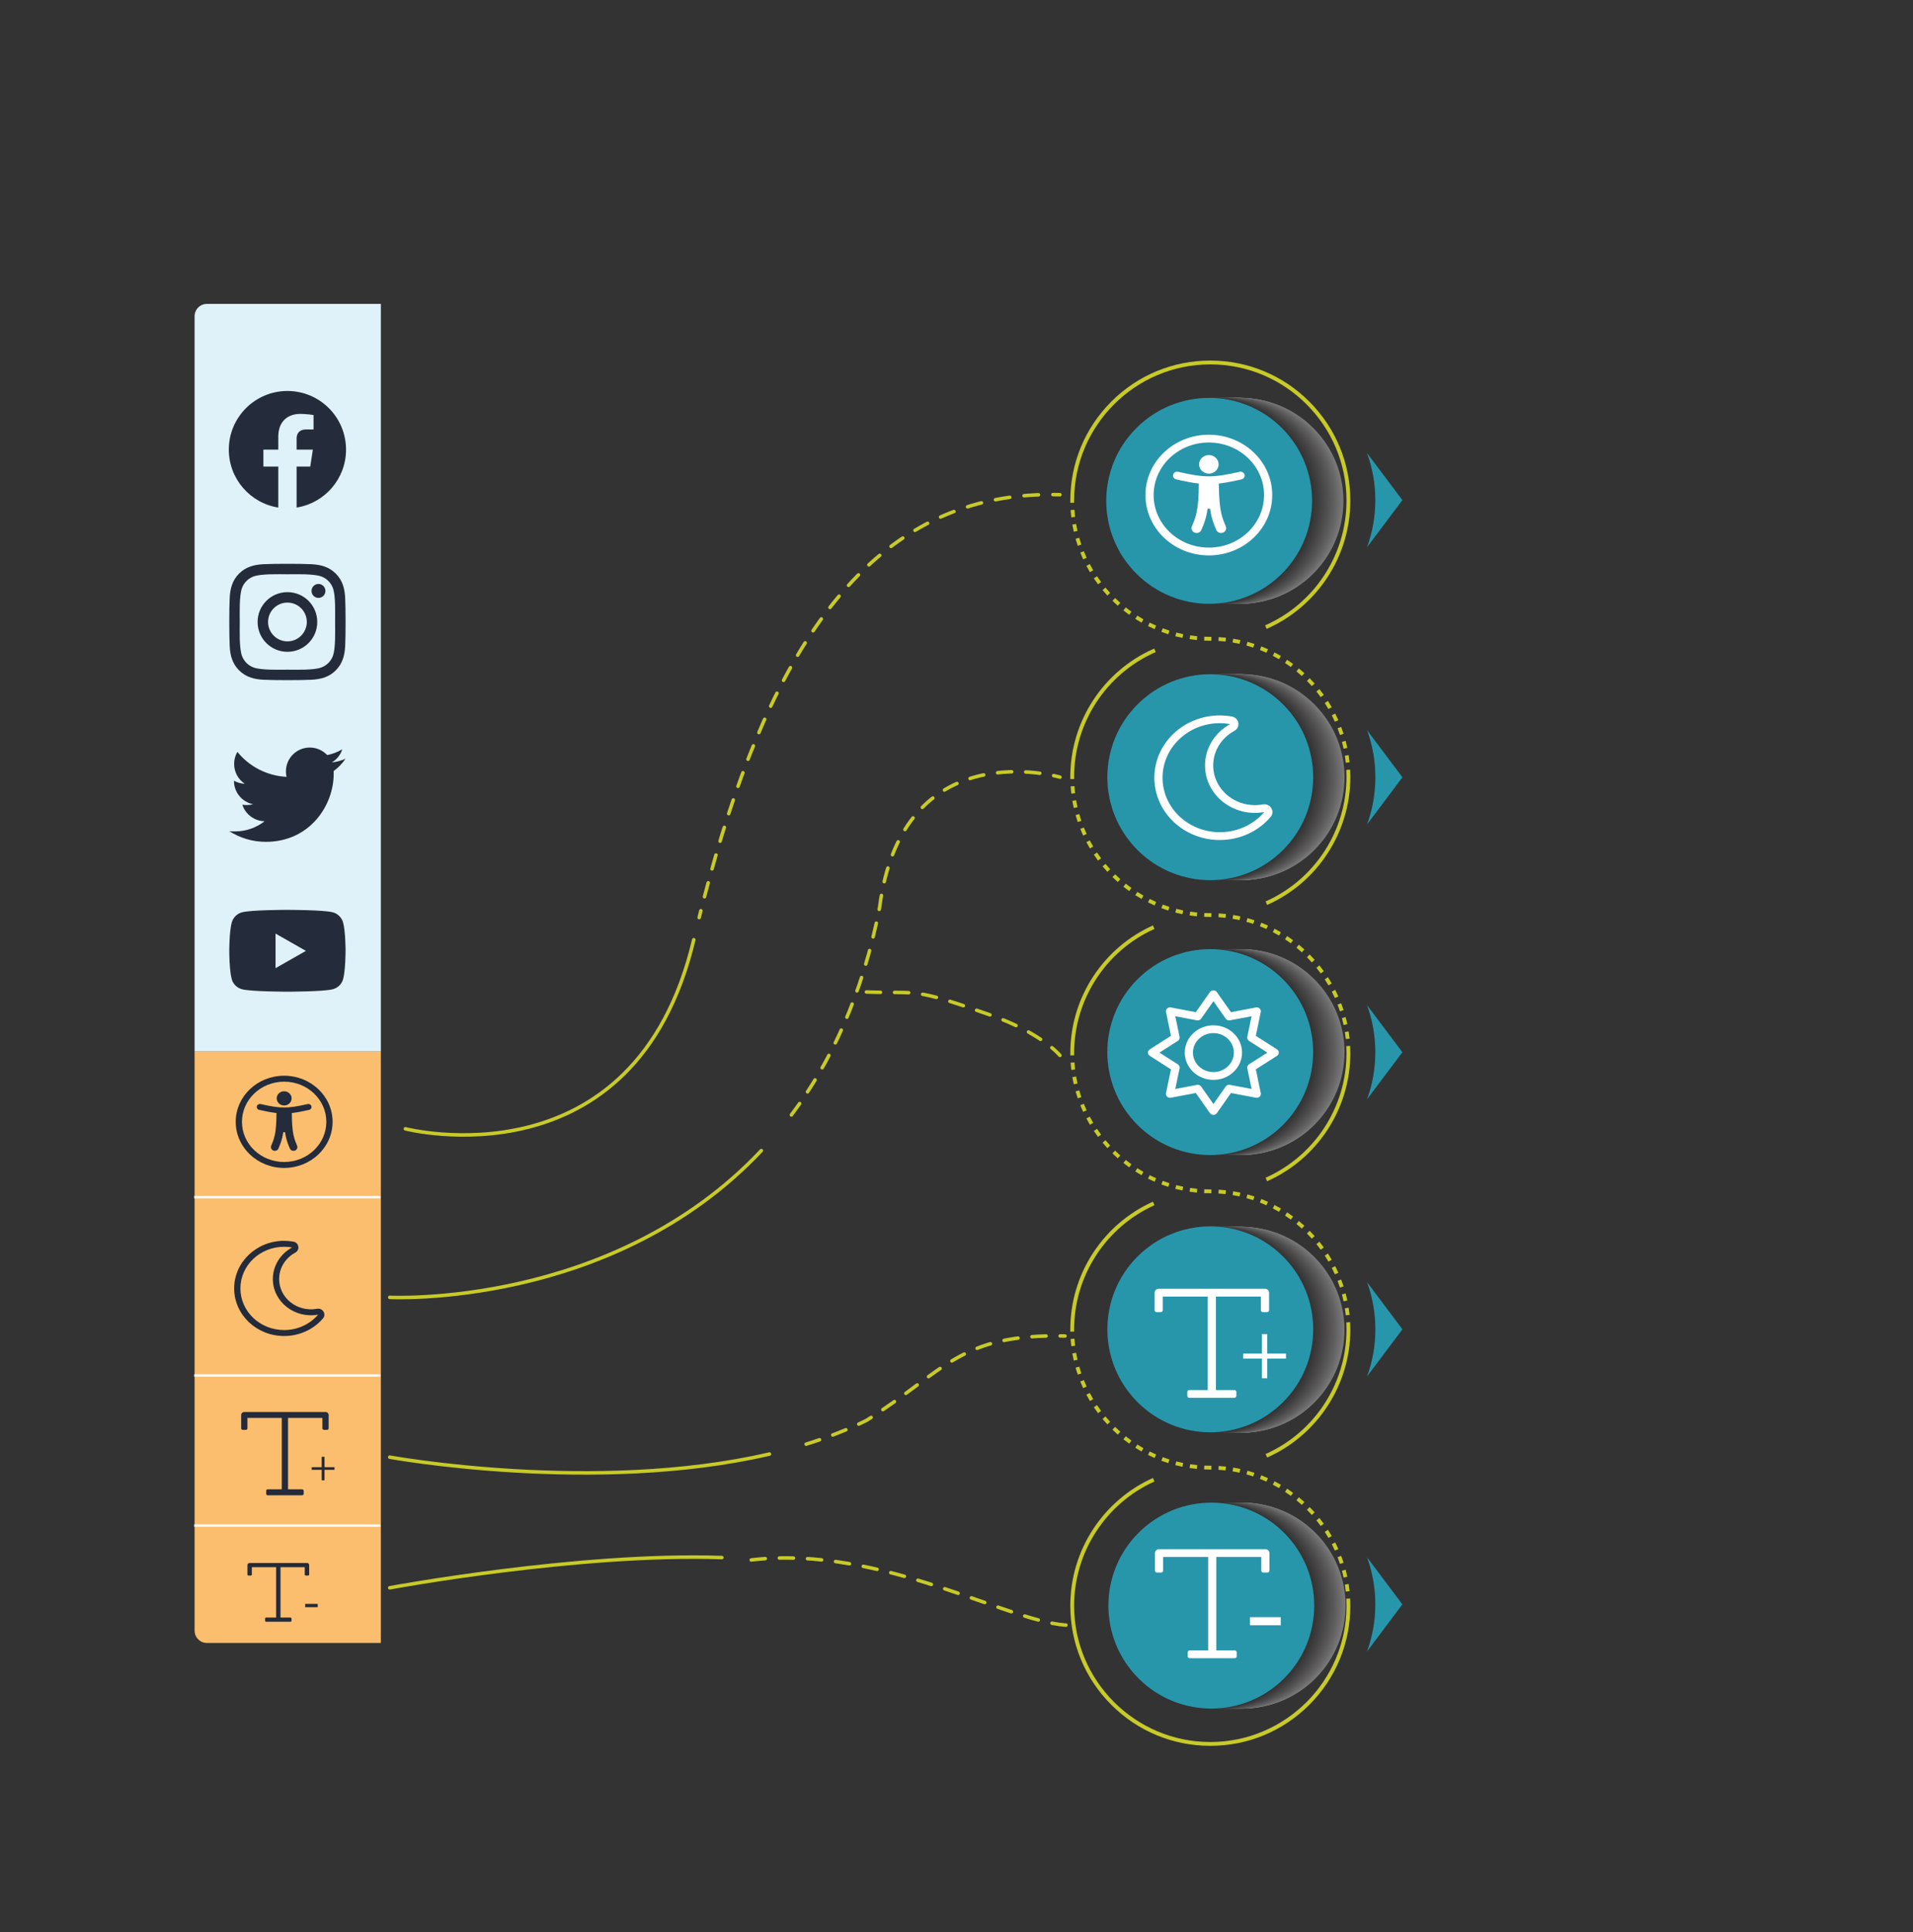 <?xml version="1.0" encoding="utf-8"?>
<!-- Generator: Adobe Illustrator 26.0.2, SVG Export Plug-In . SVG Version: 6.00 Build 0)  -->
<svg version="1.1" id="Capa_1" xmlns="http://www.w3.org/2000/svg" xmlns:xlink="http://www.w3.org/1999/xlink" x="0px" y="0px"
	 viewBox="0 0 1629.57 1645.35" style="enable-background:new 0 0 1629.57 1645.35;" xml:space="preserve">
<rect x="0" y="0" width="1629.57" height="1645.35" fill="#333333" stroke="none"/>
<style type="text/css">
	.st0{fill:#DFF1F9;}
	.st1{fill:#FABE6E;}
	.st2{fill:#242B3A;}
	.st3{fill:#FFFFFF;}
	.st4{fill:#C7CA29;}
	.st5{opacity:0.35;}
	.st6{fill:#FAFAFA;}
	.st7{fill:#F5F4F5;}
	.st8{fill:#F0EFEF;}
	.st9{fill:#EBE9EA;}
	.st10{fill:#E6E4E5;}
	.st11{fill:#E0DFE0;}
	.st12{fill:#DBDADA;}
	.st13{fill:#D7D4D5;}
	.st14{fill:#D2CFD0;}
	.st15{fill:#CDCBCB;}
	.st16{fill:#C8C6C7;}
	.st17{fill:#C4C1C2;}
	.st18{fill:#BFBCBD;}
	.st19{fill:#BBB8B8;}
	.st20{fill:#B6B3B4;}
	.st21{fill:#B2AFAF;}
	.st22{fill:#AEAAAB;}
	.st23{fill:#A9A6A6;}
	.st24{fill:#A5A1A2;}
	.st25{fill:#A19D9E;}
	.st26{fill:#9C9999;}
	.st27{fill:#989495;}
	.st28{fill:#949091;}
	.st29{fill:#908C8D;}
	.st30{fill:#8C8888;}
	.st31{fill:#888484;}
	.st32{fill:#848081;}
	.st33{fill:#807C7D;}
	.st34{fill:#7C7879;}
	.st35{fill:#787575;}
	.st36{fill:#757171;}
	.st37{fill:#716D6E;}
	.st38{fill:#6D6A6A;}
	.st39{fill:#6A6667;}
	.st40{fill:#666363;}
	.st41{fill:#635F60;}
	.st42{fill:#5F5C5C;}
	.st43{fill:#5C5959;}
	.st44{fill:#595656;}
	.st45{fill:#555353;}
	.st46{fill:#524F50;}
	.st47{fill:#4F4C4D;}
	.st48{fill:#4C494A;}
	.st49{fill:#494747;}
	.st50{fill:#454444;}
	.st51{fill:#424141;}
	.st52{fill:#3F3E3E;}
	.st53{fill:#3D3C3C;}
	.st54{fill:#3A3939;}
	.st55{fill:#373636;}
	.st56{fill:#343434;}
	.st57{fill:#2796AB;}
	.st58{fill:none;stroke:#C7CA29;stroke-width:3;stroke-linecap:round;stroke-linejoin:round;}
	.st59{fill:none;stroke:#C7CA29;stroke-width:3;stroke-linecap:round;stroke-linejoin:round;stroke-dasharray:12.289,12.289;}
	.st60{fill:none;stroke:#C7CA29;stroke-width:3;stroke-linecap:round;stroke-linejoin:round;stroke-miterlimit:10;}
	
		.st61{fill:none;stroke:#C7CA29;stroke-width:3;stroke-linecap:round;stroke-linejoin:round;stroke-miterlimit:10;stroke-dasharray:12;}
</style>
<g>
	<g>
		<g>
			<path class="st0" d="M324.43,895.43H165.76V269.29c0-5.8,4.7-10.5,10.5-10.5h148.17V895.43z"/>
		</g>
	</g>
	<g>
		<path class="st1" d="M324.43,1399.08H176.26c-5.8,0-10.5-4.7-10.5-10.5V895.43h158.67V1399.08z"/>
	</g>
	<g>
		<g>
			<path class="st2" d="M294.76,382.88c0-27.58-22.34-49.93-49.92-49.93s-49.92,22.35-49.92,49.93c0,24.93,18.26,45.58,42.13,49.33
				v-34.89h-12.68v-14.44h12.68v-11c0-12.51,7.45-19.43,18.86-19.43c5.46,0,11.18,0.97,11.18,0.97v12.28h-6.3
				c-6.2,0-8.13,3.85-8.13,7.8v9.37h13.85l-2.21,14.43h-11.63v34.9C276.5,428.46,294.76,407.8,294.76,382.88z"/>
			<path class="st2" d="M284.18,656.45c0.06,0.88,0.06,1.76,0.06,2.64c0,26.84-20.43,57.78-57.77,57.78
				c-11.5,0-22.19-3.33-31.17-9.12c1.63,0.19,3.21,0.25,4.9,0.25c9.49,0,18.23-3.21,25.21-8.67c-8.92-0.19-16.4-6.04-18.98-14.08
				c1.26,0.19,2.51,0.31,3.83,0.31c1.82,0,3.64-0.25,5.34-0.69c-9.3-1.89-16.28-10.06-16.28-19.76v-0.25
				c2.7,1.51,5.84,2.45,9.18,2.58c-5.47-3.65-9.05-9.87-9.05-16.91c0-3.77,1.01-7.23,2.76-10.25c9.99,12.32,25.01,20.38,41.86,21.25
				c-0.31-1.51-0.5-3.08-0.5-4.65c0-11.19,9.05-20.3,20.29-20.3c5.84,0,11.12,2.45,14.83,6.41c4.59-0.88,8.99-2.58,12.88-4.9
				c-1.51,4.72-4.71,8.67-8.92,11.19c4.09-0.44,8.04-1.57,11.69-3.14c-2.76,4.02-6.22,7.61-10.18,10.5L284.18,656.45z"/>
			<path class="st2" d="M244.85,504.25c-14.06,0-25.4,11.34-25.4,25.4c0,14.06,11.34,25.4,25.4,25.4c14.06,0,25.4-11.34,25.4-25.4
				C270.25,515.59,258.91,504.25,244.85,504.25z M244.85,546.17c-9.08,0-16.51-7.41-16.51-16.52c0-9.11,7.4-16.52,16.51-16.52
				s16.51,7.41,16.51,16.52C261.36,538.76,253.94,546.17,244.85,546.17L244.85,546.17z M277.21,503.21c0,3.29-2.65,5.93-5.92,5.93
				c-3.29,0-5.92-2.65-5.92-5.93c0-3.27,2.65-5.93,5.92-5.93S277.21,499.94,277.21,503.21z M294.03,509.22
				c-0.38-7.94-2.19-14.97-8-20.76c-5.79-5.79-12.82-7.61-20.75-8c-8.18-0.46-32.69-0.46-40.87,0c-7.91,0.38-14.94,2.19-20.75,7.98
				c-5.81,5.79-7.6,12.82-8,20.76c-0.46,8.18-0.46,32.7,0,40.88c0.38,7.94,2.19,14.97,8,20.76c5.81,5.79,12.82,7.61,20.75,8
				c8.18,0.46,32.69,0.46,40.87,0c7.93-0.38,14.96-2.19,20.75-8c5.79-5.79,7.6-12.82,8-20.76
				C294.49,541.9,294.49,517.4,294.03,509.22L294.03,509.22z M283.47,558.86c-1.72,4.33-5.06,7.67-9.42,9.42
				c-6.52,2.59-21.99,1.99-29.2,1.99s-22.7,0.57-29.2-1.99c-4.33-1.72-7.67-5.06-9.42-9.42c-2.59-6.52-1.99-22-1.99-29.21
				c0-7.21-0.57-22.71,1.99-29.21c1.72-4.33,5.06-7.67,9.42-9.42c6.52-2.59,21.99-1.99,29.2-1.99s22.7-0.57,29.2,1.99
				c4.33,1.72,7.67,5.06,9.42,9.42c2.59,6.52,1.99,22,1.99,29.21C285.45,536.86,286.05,552.36,283.47,558.86z"/>
			<path class="st2" d="M292.3,785.72c-1.14-4.29-4.5-7.67-8.76-8.82c-7.73-2.09-38.71-2.09-38.71-2.09s-30.98,0-38.7,2.08
				c-4.26,1.15-7.62,4.53-8.76,8.82c-2.07,7.78-2.07,24-2.07,24s0,16.23,2.07,24c1.14,4.29,4.5,7.53,8.76,8.68
				c7.72,2.08,38.7,2.08,38.7,2.08s30.98,0,38.7-2.08c4.26-1.15,7.62-4.38,8.76-8.68c2.07-7.78,2.07-24,2.07-24
				S294.37,793.5,292.3,785.72L292.3,785.72z M234.72,824.46v-29.46l25.88,14.73L234.72,824.46L234.72,824.46z"/>
		</g>
	</g>
	<rect x="165.38" y="1170.33" class="st3" width="158.67" height="1.96"/>
	<rect x="165.38" y="1018.46" class="st3" width="158.67" height="1.96"/>
	<rect x="165.38" y="1298.15" class="st3" width="158.67" height="1.96"/>
	<g>
		<g>
			<path class="st2" d="M263.35,1340.8c0,0.49-0.42,0.89-0.94,0.89h-1.88c-0.52,0-0.94-0.4-0.94-0.89v-6.25h-20.65v42.89h8.45
				c0.52,0,0.94,0.4,0.94,0.89v1.79c0,0.49-0.42,0.89-0.94,0.89h-20.65c-0.52,0-0.94-0.4-0.94-0.89v-1.79
				c0-0.49,0.42-0.89,0.94-0.89h8.45v-42.89h-20.65v6.25c0,0.49-0.42,0.89-0.94,0.89h-1.88c-0.52,0-0.94-0.4-0.94-0.89v-8.04
				c0-0.99,0.84-1.79,1.88-1.79h48.82c1.04,0,1.88,0.8,1.88,1.79V1340.8z"/>
		</g>
		<g>
			<path class="st2" d="M270.65,1365.81v2.81h-10.69v-2.81H270.65z"/>
		</g>
	</g>
	<g>
		<g>
			<path class="st2" d="M279.96,1216.33c0,0.7-0.6,1.27-1.33,1.27h-2.66c-0.73,0-1.33-0.57-1.33-1.27v-8.87h-29.28v60.8h11.98
				c0.73,0,1.33,0.57,1.33,1.27v2.53c0,0.7-0.6,1.27-1.33,1.27h-29.28c-0.73,0-1.33-0.57-1.33-1.27v-2.53c0-0.7,0.6-1.27,1.33-1.27
				h11.98v-60.8h-29.28v8.87c0,0.7-0.6,1.27-1.33,1.27h-2.66c-0.73,0-1.33-0.57-1.33-1.27v-11.4c0-1.4,1.19-2.53,2.66-2.53h69.21
				c1.47,0,2.66,1.13,2.66,2.53V1216.33z"/>
		</g>
		<g>
			<path class="st2" d="M276.44,1240.54v8.85h8.51v2.26h-8.51v8.93h-2.41v-8.93h-8.51v-2.26h8.51v-8.85H276.44z"/>
		</g>
	</g>
	<g>
		<g>
			<path class="st2" d="M275.14,1122.68c-7.95,9.32-19.95,15.01-33.08,15.01c-23.53,0-42.59-18.15-42.59-40.53
				c0-22.4,19.08-40.53,42.59-40.53c2.16,0,5.65,0.3,7.78,0.68c4.88,0.86,5.96,7.06,1.67,9.39c-8.49,4.6-13.74,13.14-13.74,22.46
				c0,16.2,15.48,28.4,32.25,25.36C274.85,1113.63,278.27,1119.01,275.14,1122.68z M271,1119.49c-20,3.62-38.57-10.93-38.57-30.34
				c0-11.51,6.62-21.55,16.43-26.86c-2.21-0.39-4.48-0.59-6.81-0.59c-20.58,0-37.27,15.88-37.27,35.46s16.68,35.46,37.27,35.46
				C253.74,1132.62,264.17,1127.5,271,1119.49z"/>
		</g>
	</g>
	<g>
		<g>
			<path class="st2" d="M283.31,955.31c0,21.69-18.47,39.26-41.26,39.26s-41.26-17.58-41.26-39.26s18.47-39.26,41.26-39.26
				S283.31,933.62,283.31,955.31z M277.99,955.31c0-18.99-16.19-34.2-35.94-34.2c-19.96,0-35.94,15.41-35.94,34.2
				c0,18.99,16.19,34.2,35.94,34.2C262.01,989.5,277.99,974.09,277.99,955.31z M263.32,945.11c-5.16,1.16-9.97,2.18-14.75,2.71
				c0.09,18.18,2.19,22.16,4.53,27.87c0.67,1.63-0.18,3.47-1.89,4.1c-1.71,0.64-3.64-0.17-4.31-1.8c-1.55-3.78-3.09-7.06-4.04-13.82
				h-1.61c-0.95,6.77-2.49,10.06-4.04,13.82c-0.67,1.63-2.6,2.43-4.31,1.8c-1.71-0.64-2.56-2.47-1.89-4.1
				c2.35-5.71,4.45-9.7,4.53-27.87c-4.78-0.53-9.6-1.55-14.75-2.71c-1.43-0.32-2.32-1.69-1.98-3.05s1.77-2.21,3.2-1.88
				c17.51,3.93,22.54,3.94,40.08,0c1.43-0.32,2.86,0.52,3.2,1.88S264.75,944.78,263.32,945.11z M242.05,929.28
				c3.51,0,6.35,2.71,6.35,6.05s-2.85,6.05-6.35,6.05s-6.35-2.71-6.35-6.05S238.54,929.28,242.05,929.28z"/>
		</g>
	</g>
</g>
<g>
	<g>
		<path class="st4" d="M1147,426.31c0-63.96-52.04-116-116-116c-63.96,0-116,52.04-116,116c0,0.6,0,1.21,0.01,1.81l-3.27,0.05
			c-0.01-0.62-0.01-1.24-0.01-1.86l1.64,0h-1.64c0-31.86,12.41-61.81,34.93-84.34c22.53-22.53,52.48-34.93,84.34-34.93
			c31.86,0,61.81,12.41,84.34,34.93c22.53,22.53,34.93,52.48,34.93,84.34c0,47.29-27.97,90.16-71.27,109.22l-1.32-2.99
			C1119.8,514,1147,472.31,1147,426.31z"/>
		<path class="st4" d="M1073.23,553.51l1.19-3.05c1.92,0.75,3.84,1.56,5.72,2.41l-1.35,2.98
			C1076.96,555.03,1075.09,554.24,1073.23,553.51z"/>
		<path class="st4" d="M1085.71,555.58c1.83,0.95,3.66,1.95,5.44,2.99l-1.65,2.82c-1.73-1.01-3.51-1.99-5.29-2.91L1085.71,555.58z"
			/>
		<path class="st4" d="M1096.42,561.85c1.72,1.13,3.44,2.33,5.1,3.54l-1.94,2.64c-1.61-1.19-3.28-2.34-4.96-3.45L1096.42,561.85z"/>
		<path class="st4" d="M1061.76,549.71l0.86-3.15c1.99,0.55,3.99,1.15,5.95,1.8l-1.03,3.1
			C1065.64,550.83,1063.69,550.24,1061.76,549.71z"/>
		<path class="st4" d="M1049.96,547.13l0.53-3.23c2.04,0.33,4.09,0.73,6.1,1.17l-0.7,3.19
			C1053.93,547.84,1051.94,547.45,1049.96,547.13z"/>
		<path class="st4" d="M1146.28,630.87c0.53,2,1.01,4.03,1.44,6.05l-3.2,0.67c-0.41-1.96-0.88-3.94-1.4-5.88L1146.28,630.87z"/>
		<path class="st4" d="M1142.46,619.03c0.74,1.93,1.43,3.91,2.07,5.87l-3.11,1.01c-0.62-1.91-1.29-3.84-2.01-5.71L1142.46,619.03z"
			/>
		<path class="st4" d="M1137.41,607.65c0.94,1.84,1.84,3.74,2.67,5.62l-2.99,1.33c-0.81-1.83-1.69-3.67-2.6-5.47L1137.41,607.65z"/>
		<path class="st4" d="M1037.95,545.79l0.19-3.26c2.06,0.12,4.14,0.3,6.19,0.53l-0.36,3.25
			C1041.98,546.08,1039.95,545.91,1037.95,545.79z"/>
		<path class="st4" d="M1115.63,577.54c1.45,1.46,2.89,2.98,4.26,4.52l-2.44,2.18c-1.34-1.5-2.73-2.98-4.15-4.4L1115.63,577.54z"/>
		<path class="st4" d="M1106.43,569.19c1.6,1.3,3.18,2.67,4.71,4.05l-2.2,2.42c-1.49-1.35-3.03-2.68-4.58-3.94L1106.43,569.19z"/>
		<path class="st4" d="M1131.21,596.87c1.12,1.74,2.21,3.52,3.24,5.31l-2.83,1.63c-1-1.74-2.06-3.47-3.15-5.16L1131.21,596.87z"/>
		<path class="st4" d="M1123.92,586.8c1.29,1.61,2.56,3.27,3.77,4.94l-2.65,1.92c-1.18-1.63-2.41-3.24-3.67-4.81L1123.92,586.8z"/>
		<path class="st4" d="M914.68,452.81c-0.46-2.01-0.86-4.06-1.22-6.09l3.22-0.56c0.34,1.98,0.74,3.97,1.18,5.93L914.68,452.81z"/>
		<path class="st4" d="M943.28,507.14c-1.4-1.52-2.77-3.09-4.09-4.67l2.52-2.09c1.28,1.54,2.62,3.07,3.98,4.55L943.28,507.14z"/>
		<path class="st4" d="M952.17,515.82c-1.55-1.36-3.08-2.78-4.55-4.23l2.29-2.34c1.44,1.4,2.93,2.79,4.43,4.11L952.17,515.82z"/>
		<path class="st4" d="M935.35,497.58c-1.23-1.65-2.44-3.36-3.58-5.07l2.72-1.82c1.11,1.66,2.29,3.32,3.49,4.93L935.35,497.58z"/>
		<path class="st4" d="M961.91,523.55c-1.68-1.2-3.35-2.46-4.97-3.74l2.03-2.56c1.57,1.25,3.2,2.47,4.83,3.63L961.91,523.55z"/>
		<path class="st4" d="M928.45,487.26c-1.05-1.77-2.08-3.59-3.04-5.41l2.89-1.52c0.93,1.77,1.93,3.54,2.95,5.26L928.45,487.26z"/>
		<path class="st4" d="M984.84,532.77l-1.3,3c-1.89-0.82-3.79-1.71-5.64-2.63l1.46-2.93C981.15,531.11,983,531.97,984.84,532.77z"/>
		<path class="st4" d="M972.4,530.22c-1.8-1.02-3.59-2.09-5.33-3.2l1.76-2.76c1.69,1.08,3.44,2.12,5.19,3.11L972.4,530.22z"/>
		<path class="st4" d="M1031,545.59c-1.75,0-3.53-0.04-5.28-0.11l0.14-3.27c1.7,0.07,3.43,0.11,5.14,0.11c0.31,0,0.62,0,0.93,0
			l-0.03,3.27C1031.6,545.59,1031.3,545.59,1031,545.59z"/>
		<path class="st4" d="M1001.18,541.83l0.82-3.17c1.94,0.5,3.92,0.95,5.89,1.35l-0.65,3.2
			C1005.21,542.81,1003.17,542.34,1001.18,541.83z"/>
		<path class="st4" d="M989.31,538.1l1.14-3.06c1.88,0.7,3.81,1.36,5.73,1.97l-0.98,3.12C993.23,539.5,991.25,538.82,989.31,538.1z"
			/>
		<path class="st4" d="M1013.35,544.29l0.48-3.23c1.98,0.29,4,0.54,6,0.73l-0.31,3.26C1017.47,544.85,1015.39,544.59,1013.35,544.29
			z"/>
		<path class="st4" d="M918.06,464.76c-0.66-1.95-1.29-3.95-1.85-5.93l3.15-0.89c0.55,1.93,1.15,3.87,1.8,5.77L918.06,464.76z"/>
		<path class="st4" d="M922.67,476.29c-0.86-1.87-1.69-3.78-2.45-5.7l3.04-1.21c0.74,1.86,1.55,3.72,2.39,5.54L922.67,476.29z"/>
		<path class="st4" d="M1148.84,643.02c0.32,2.03,0.59,4.11,0.8,6.16l-3.25,0.34c-0.21-2-0.47-4.02-0.78-5.99L1148.84,643.02z"/>
		<path class="st4" d="M912.57,440.56c-0.24-2.04-0.44-4.13-0.57-6.19l3.26-0.22c0.13,2,0.32,4.03,0.56,6.02L912.57,440.56z"/>
		<path class="st4" d="M1147,661.59c0-2.01-0.05-4.04-0.15-6.04l3.27-0.17c0.11,2.05,0.16,4.14,0.16,6.21
			c0,47.1-27.82,89.9-70.86,109.04l-1.33-2.99C1119.95,749.03,1147,707.4,1147,661.59z"/>
		<path class="st4" d="M915,661.59c0,0.6,0.01,1.21,0.01,1.81l-3.27,0.05c-0.01-0.62-0.01-1.24-0.01-1.86l1.64,0h-1.64
			c0-47.39,28.06-90.3,71.48-109.31l1.31,3C942.29,573.76,915,615.5,915,661.59z"/>
		<path class="st4" d="M1001.18,777.1l0.82-3.17c1.94,0.5,3.92,0.95,5.89,1.35l-0.65,3.2
			C1005.21,778.09,1003.17,777.62,1001.18,777.1z"/>
		<path class="st4" d="M989.31,773.37l1.14-3.06c1.88,0.7,3.81,1.36,5.73,1.97l-0.98,3.12C993.23,774.78,991.25,774.1,989.31,773.37
			z"/>
		<path class="st4" d="M912.57,675.84c-0.24-2.04-0.44-4.13-0.57-6.19l3.26-0.22c0.13,2,0.32,4.03,0.56,6.02L912.57,675.84z"/>
		<path class="st4" d="M1013.35,779.57l0.48-3.23c1.98,0.29,4,0.54,6,0.73l-0.31,3.26C1017.47,780.12,1015.39,779.87,1013.35,779.57
			z"/>
		<path class="st4" d="M1037.95,781.07l0.19-3.26c2.06,0.12,4.14,0.3,6.19,0.53l-0.36,3.25
			C1041.98,781.36,1039.95,781.19,1037.95,781.07z"/>
		<path class="st4" d="M1031,780.86c-1.75,0-3.53-0.04-5.28-0.11l0.14-3.27c1.7,0.07,3.43,0.11,5.14,0.11c0.31,0,0.62,0,0.93,0
			l-0.03,3.27C1031.6,780.87,1031.3,780.86,1031,780.86z"/>
		<path class="st4" d="M1049.96,782.4l0.53-3.23c2.04,0.33,4.09,0.73,6.1,1.17l-0.7,3.19
			C1053.93,783.11,1051.94,782.73,1049.96,782.4z"/>
		<path class="st4" d="M984.84,768.05l-1.3,3c-1.89-0.82-3.79-1.71-5.64-2.63l1.46-2.93C981.15,766.39,983,767.25,984.84,768.05z"/>
		<path class="st4" d="M914.68,688.08c-0.46-2.01-0.86-4.06-1.22-6.09l3.22-0.56c0.34,1.98,0.74,3.97,1.18,5.93L914.68,688.08z"/>
		<path class="st4" d="M961.91,758.82c-1.68-1.2-3.35-2.45-4.97-3.74l2.03-2.56c1.57,1.25,3.2,2.47,4.83,3.63L961.91,758.82z"/>
		<path class="st4" d="M943.28,742.41c-1.4-1.52-2.77-3.09-4.09-4.67l2.52-2.09c1.28,1.54,2.62,3.07,3.98,4.55L943.28,742.41z"/>
		<path class="st4" d="M1061.76,784.99l0.87-3.15c1.99,0.55,3.99,1.15,5.95,1.8l-1.03,3.1
			C1065.64,786.11,1063.69,785.52,1061.76,784.99z"/>
		<path class="st4" d="M952.17,751.1c-1.55-1.36-3.08-2.79-4.55-4.23l2.29-2.34c1.44,1.4,2.93,2.79,4.43,4.11L952.17,751.1z"/>
		<path class="st4" d="M918.06,700.04c-0.66-1.95-1.29-3.95-1.85-5.93l3.15-0.89c0.55,1.93,1.15,3.87,1.8,5.77L918.06,700.04z"/>
		<path class="st4" d="M922.67,711.56c-0.86-1.87-1.69-3.78-2.45-5.7l3.04-1.21c0.74,1.86,1.55,3.72,2.39,5.54L922.67,711.56z"/>
		<path class="st4" d="M935.35,732.86c-1.23-1.65-2.44-3.36-3.58-5.07l2.72-1.82c1.11,1.66,2.29,3.32,3.49,4.93L935.35,732.86z"/>
		<path class="st4" d="M928.45,722.54c-1.05-1.77-2.08-3.59-3.04-5.41l2.89-1.52c0.93,1.77,1.93,3.54,2.95,5.26L928.45,722.54z"/>
		<path class="st4" d="M972.4,765.5c-1.8-1.02-3.59-2.09-5.33-3.2l1.76-2.76c1.69,1.08,3.44,2.12,5.19,3.11L972.4,765.5z"/>
		<path class="st4" d="M1142.46,854.31c0.74,1.93,1.43,3.91,2.07,5.87l-3.11,1.01c-0.62-1.91-1.29-3.84-2.01-5.71L1142.46,854.31z"
			/>
		<path class="st4" d="M1137.41,842.93c0.94,1.84,1.83,3.73,2.67,5.62l-2.99,1.33c-0.81-1.83-1.69-3.67-2.6-5.47L1137.41,842.93z"/>
		<path class="st4" d="M1148.84,878.3c0.32,2.03,0.59,4.11,0.8,6.16l-3.25,0.34c-0.21-2-0.47-4.02-0.78-5.99L1148.84,878.3z"/>
		<path class="st4" d="M1073.23,788.79l1.19-3.05c1.92,0.75,3.84,1.56,5.72,2.41l-1.35,2.98
			C1076.96,790.3,1075.09,789.52,1073.23,788.79z"/>
		<path class="st4" d="M1131.21,832.15c1.12,1.73,2.21,3.52,3.24,5.31l-2.83,1.63c-1-1.74-2.06-3.48-3.15-5.16L1131.21,832.15z"/>
		<path class="st4" d="M1146.28,866.14c0.53,2,1.01,4.03,1.44,6.04l-3.2,0.67c-0.41-1.96-0.88-3.94-1.4-5.88L1146.28,866.14z"/>
		<path class="st4" d="M1085.71,790.86c1.83,0.95,3.66,1.95,5.44,2.99l-1.65,2.82c-1.73-1.01-3.51-1.99-5.29-2.91L1085.71,790.86z"
			/>
		<path class="st4" d="M1096.42,797.12c1.72,1.13,3.44,2.33,5.1,3.54l-1.94,2.64c-1.61-1.19-3.28-2.34-4.96-3.45L1096.42,797.12z"/>
		<path class="st4" d="M1115.63,812.82c1.45,1.46,2.89,2.98,4.26,4.52l-2.44,2.18c-1.34-1.5-2.73-2.98-4.15-4.4L1115.63,812.82z"/>
		<path class="st4" d="M1106.43,804.47c1.6,1.3,3.18,2.67,4.71,4.05l-2.2,2.42c-1.49-1.35-3.03-2.68-4.58-3.94L1106.43,804.47z"/>
		<path class="st4" d="M1123.92,822.08c1.29,1.61,2.57,3.27,3.77,4.94l-2.65,1.92c-1.18-1.63-2.41-3.24-3.67-4.81L1123.92,822.08z"
			/>
		<path class="st4" d="M1147,896.87c0-2.01-0.05-4.04-0.15-6.04l3.27-0.17c0.11,2.05,0.16,4.14,0.16,6.21
			c0,47.1-27.82,89.9-70.87,109.04l-1.33-2.99C1119.95,984.3,1147,942.68,1147,896.87z"/>
		<path class="st4" d="M915,896.87c0,0.6,0.01,1.21,0.01,1.81l-3.27,0.05c-0.01-0.62-0.01-1.24-0.01-1.85l1.64,0h-1.64
			c0-23.43,6.79-46.1,19.63-65.58c12.52-18.98,30.07-33.94,50.74-43.24l1.34,2.98C941.86,809.74,915,851.28,915,896.87z"/>
		<path class="st4" d="M1013.35,1014.84l0.48-3.23c1.98,0.29,4,0.54,6,0.73l-0.31,3.25
			C1017.47,1015.4,1015.39,1015.15,1013.35,1014.84z"/>
		<path class="st4" d="M935.35,968.14c-1.23-1.65-2.44-3.36-3.58-5.07l2.72-1.82c1.11,1.66,2.29,3.32,3.49,4.93L935.35,968.14z"/>
		<path class="st4" d="M1031,1016.14c-1.76,0-3.54-0.04-5.28-0.11l0.14-3.27c1.7,0.07,3.43,0.11,5.14,0.11c0.31,0,0.62,0,0.93,0
			l-0.03,3.27C1031.6,1016.14,1031.3,1016.14,1031,1016.14z"/>
		<path class="st4" d="M1001.18,1012.38l0.81-3.17c1.95,0.5,3.93,0.96,5.89,1.35l-0.65,3.21
			C1005.21,1013.36,1003.18,1012.9,1001.18,1012.38z"/>
		<path class="st4" d="M989.31,1008.65l1.14-3.06c1.88,0.7,3.81,1.36,5.73,1.97l-0.98,3.12
			C993.23,1010.05,991.25,1009.37,989.31,1008.65z"/>
		<path class="st4" d="M918.06,935.32c-0.66-1.95-1.29-3.95-1.85-5.93l3.15-0.89c0.55,1.93,1.15,3.87,1.8,5.77L918.06,935.32z"/>
		<path class="st4" d="M914.68,923.36c-0.46-2.01-0.86-4.06-1.22-6.09l3.22-0.56c0.34,1.98,0.74,3.97,1.18,5.93L914.68,923.36z"/>
		<path class="st4" d="M922.67,946.84c-0.86-1.87-1.69-3.79-2.45-5.7l3.04-1.21c0.74,1.86,1.55,3.72,2.39,5.54L922.67,946.84z"/>
		<path class="st4" d="M928.45,957.82c-1.05-1.77-2.08-3.59-3.04-5.41l2.89-1.52c0.93,1.77,1.93,3.54,2.95,5.26L928.45,957.82z"/>
		<path class="st4" d="M1037.95,1016.35l0.19-3.26c2.06,0.12,4.14,0.3,6.19,0.53l-0.36,3.25
			C1041.98,1016.64,1039.95,1016.46,1037.95,1016.35z"/>
		<path class="st4" d="M912.57,911.12c-0.24-2.04-0.44-4.13-0.57-6.19l3.26-0.22c0.13,2,0.32,4.03,0.56,6.02L912.57,911.12z"/>
		<path class="st4" d="M1073.23,1024.07l1.19-3.05c1.91,0.75,3.84,1.56,5.71,2.41l-1.35,2.98
			C1076.96,1025.58,1075.09,1024.79,1073.23,1024.07z"/>
		<path class="st4" d="M1061.76,1020.26l0.87-3.15c1.99,0.55,3.99,1.15,5.95,1.8l-1.03,3.1
			C1065.64,1021.38,1063.69,1020.79,1061.76,1020.26z"/>
		<path class="st4" d="M1049.96,1017.68l0.53-3.23c2.03,0.33,4.09,0.73,6.1,1.17l-0.7,3.19
			C1053.93,1018.39,1051.93,1018.01,1049.96,1017.68z"/>
		<path class="st4" d="M943.28,977.69c-1.4-1.51-2.77-3.09-4.09-4.67l2.52-2.09c1.28,1.54,2.62,3.07,3.98,4.55L943.28,977.69z"/>
		<path class="st4" d="M1148.84,1113.58c0.32,2.03,0.59,4.11,0.8,6.16l-3.25,0.34c-0.21-2-0.47-4.02-0.78-5.99L1148.84,1113.58z"/>
		<path class="st4" d="M1146.28,1101.42c0.53,1.99,1.01,4.03,1.44,6.04l-3.2,0.67c-0.41-1.96-0.88-3.94-1.4-5.88L1146.28,1101.42z"
			/>
		<path class="st4" d="M961.91,994.1c-1.68-1.19-3.35-2.45-4.97-3.74l2.03-2.56c1.57,1.25,3.2,2.47,4.83,3.63L961.91,994.1z"/>
		<path class="st4" d="M1142.46,1089.58c0.74,1.93,1.43,3.91,2.07,5.87l-3.11,1.01c-0.62-1.91-1.29-3.84-2.01-5.71L1142.46,1089.58z
			"/>
		<path class="st4" d="M952.17,986.38c-1.55-1.37-3.08-2.79-4.55-4.23l2.29-2.34c1.43,1.4,2.92,2.78,4.43,4.11L952.17,986.38z"/>
		<path class="st4" d="M1131.21,1067.43c1.12,1.73,2.21,3.52,3.24,5.31l-2.83,1.63c-1-1.74-2.06-3.48-3.15-5.16L1131.21,1067.43z"/>
		<path class="st4" d="M1137.41,1078.21c0.94,1.84,1.83,3.73,2.67,5.62l-2.99,1.33c-0.81-1.83-1.69-3.67-2.6-5.47L1137.41,1078.21z"
			/>
		<path class="st4" d="M1115.63,1048.1c1.45,1.46,2.89,2.98,4.26,4.52l-2.44,2.18c-1.34-1.49-2.73-2.97-4.15-4.4L1115.63,1048.1z"/>
		<path class="st4" d="M1096.42,1032.4c1.72,1.13,3.44,2.33,5.1,3.54l-1.94,2.64c-1.61-1.18-3.28-2.34-4.96-3.45L1096.42,1032.4z"/>
		<path class="st4" d="M1106.43,1039.75c1.6,1.3,3.18,2.67,4.71,4.05l-2.2,2.42c-1.49-1.35-3.03-2.67-4.58-3.94L1106.43,1039.75z"/>
		<path class="st4" d="M972.4,1000.78c-1.8-1.02-3.59-2.09-5.33-3.2l1.76-2.76c1.69,1.08,3.44,2.13,5.19,3.11L972.4,1000.78z"/>
		<path class="st4" d="M1123.92,1057.35c1.29,1.6,2.56,3.27,3.77,4.94l-2.65,1.92c-1.18-1.63-2.41-3.25-3.67-4.81L1123.92,1057.35z"
			/>
		<path class="st4" d="M1085.71,1026.13c1.82,0.94,3.65,1.95,5.44,2.99l-1.65,2.82c-1.73-1.01-3.51-1.99-5.29-2.91L1085.71,1026.13z
			"/>
		<path class="st4" d="M984.84,1003.32l-1.3,3c-1.89-0.82-3.79-1.71-5.64-2.63l1.46-2.93C981.15,1001.66,983,1002.52,984.84,1003.32
			z"/>
		<path class="st4" d="M1147,1132.14c0-2.01-0.05-4.04-0.15-6.04l3.27-0.17c0.11,2.05,0.16,4.14,0.16,6.21
			c0,47.1-27.82,89.9-70.86,109.04l-1.33-2.99C1119.95,1219.58,1147,1177.95,1147,1132.14z"/>
		<path class="st4" d="M915,1132.14c0,0.6,0,1.21,0.01,1.81l-3.27,0.05c-0.01-0.62-0.01-1.24-0.01-1.86l1.64,0h-1.64
			c0-23.43,6.79-46.1,19.63-65.58c12.52-18.98,30.07-33.94,50.74-43.24l1.34,2.98C941.86,1045.02,915,1086.56,915,1132.14z"/>
		<path class="st4" d="M946.66,1451.76c-22.53-22.53-34.93-52.48-34.93-84.34c0-23.43,6.79-46.1,19.63-65.58
			c12.52-18.98,30.07-33.94,50.74-43.24l1.34,2.98c-41.58,18.71-68.45,60.26-68.45,105.84c0,63.96,52.04,116,116,116
			c63.96,0,116-52.04,116-116c0-2.01-0.05-4.04-0.15-6.04l3.27-0.17c0.11,2.05,0.16,4.14,0.16,6.21c0,31.86-12.41,61.81-34.93,84.34
			c-22.53,22.53-52.48,34.93-84.34,34.93C999.14,1486.69,969.19,1474.29,946.66,1451.76z"/>
		<path class="st4" d="M912.57,1146.39c-0.24-2.04-0.44-4.13-0.57-6.19l3.26-0.22c0.13,2,0.32,4.03,0.56,6.02L912.57,1146.39z"/>
		<path class="st4" d="M935.35,1203.41c-1.23-1.65-2.44-3.36-3.58-5.07l2.72-1.82c1.11,1.66,2.29,3.32,3.49,4.93L935.35,1203.41z"/>
		<path class="st4" d="M922.67,1182.12c-0.86-1.87-1.69-3.79-2.45-5.7l3.04-1.21c0.74,1.86,1.55,3.72,2.39,5.54L922.67,1182.12z"/>
		<path class="st4" d="M918.06,1170.59c-0.66-1.95-1.29-3.95-1.85-5.93l3.15-0.89c0.55,1.93,1.15,3.87,1.8,5.77L918.06,1170.59z"/>
		<path class="st4" d="M914.68,1158.64c-0.46-2.01-0.86-4.06-1.22-6.09l3.22-0.56c0.34,1.98,0.74,3.97,1.18,5.93L914.68,1158.64z"/>
		<path class="st4" d="M928.45,1193.09c-1.05-1.77-2.08-3.59-3.04-5.41l2.89-1.52c0.93,1.77,1.93,3.54,2.95,5.26L928.45,1193.09z"/>
		<path class="st4" d="M943.28,1212.97c-1.4-1.51-2.77-3.09-4.09-4.67l2.52-2.09c1.28,1.54,2.62,3.07,3.98,4.55L943.28,1212.97z"/>
		<path class="st4" d="M972.4,1236.05c-1.8-1.02-3.59-2.09-5.33-3.2l1.76-2.76c1.69,1.08,3.44,2.13,5.19,3.11L972.4,1236.05z"/>
		<path class="st4" d="M984.84,1238.6l-1.3,3c-1.89-0.82-3.79-1.71-5.64-2.63l1.46-2.93C981.15,1236.94,983,1237.8,984.84,1238.6z"
			/>
		<path class="st4" d="M961.91,1229.38c-1.68-1.19-3.35-2.45-4.97-3.74l2.03-2.56c1.57,1.25,3.2,2.47,4.83,3.63L961.91,1229.38z"/>
		<path class="st4" d="M952.17,1221.65c-1.55-1.37-3.08-2.79-4.55-4.23l2.29-2.34c1.43,1.4,2.92,2.79,4.43,4.11L952.17,1221.65z"/>
		<path class="st4" d="M989.31,1243.93l1.14-3.06c1.88,0.7,3.81,1.36,5.73,1.97l-0.98,3.12
			C993.23,1245.33,991.25,1244.65,989.31,1243.93z"/>
		<path class="st4" d="M1131.21,1302.7c1.12,1.73,2.21,3.52,3.24,5.31l-2.83,1.63c-1-1.74-2.06-3.48-3.15-5.16L1131.21,1302.7z"/>
		<path class="st4" d="M1123.92,1292.63c1.29,1.6,2.56,3.27,3.77,4.94l-2.65,1.92c-1.18-1.63-2.41-3.25-3.67-4.81L1123.92,1292.63z"
			/>
		<path class="st4" d="M1137.41,1313.48c0.94,1.84,1.83,3.73,2.67,5.62l-2.99,1.33c-0.81-1.83-1.69-3.67-2.6-5.47L1137.41,1313.48z"
			/>
		<path class="st4" d="M1115.63,1283.37c1.45,1.46,2.89,2.98,4.26,4.52l-2.44,2.18c-1.34-1.49-2.73-2.97-4.15-4.4L1115.63,1283.37z"
			/>
		<path class="st4" d="M1142.46,1324.86c0.74,1.93,1.43,3.91,2.07,5.87l-3.11,1.01c-0.62-1.91-1.29-3.84-2.01-5.71L1142.46,1324.86z
			"/>
		<path class="st4" d="M1106.43,1275.03c1.6,1.3,3.18,2.67,4.71,4.05l-2.2,2.42c-1.49-1.35-3.03-2.67-4.58-3.94L1106.43,1275.03z"/>
		<path class="st4" d="M1148.84,1348.85c0.32,2.03,0.59,4.11,0.8,6.16l-3.25,0.34c-0.21-2-0.47-4.02-0.78-5.99L1148.84,1348.85z"/>
		<path class="st4" d="M1146.28,1336.7c0.53,2,1.01,4.03,1.44,6.04l-3.2,0.67c-0.41-1.96-0.88-3.94-1.4-5.88L1146.28,1336.7z"/>
		<path class="st4" d="M1096.42,1267.68c1.72,1.13,3.44,2.33,5.1,3.54l-1.94,2.64c-1.61-1.18-3.28-2.34-4.96-3.45L1096.42,1267.68z"
			/>
		<path class="st4" d="M1049.96,1252.96l0.53-3.23c2.03,0.33,4.09,0.73,6.1,1.17l-0.7,3.19
			C1053.93,1253.67,1051.93,1253.28,1049.96,1252.96z"/>
		<path class="st4" d="M1031,1251.42c-1.76,0-3.54-0.04-5.28-0.11l0.14-3.27c1.7,0.07,3.43,0.11,5.14,0.11c0.31,0,0.62,0,0.93,0
			l-0.03,3.27C1031.6,1251.42,1031.3,1251.42,1031,1251.42z"/>
		<path class="st4" d="M1037.95,1251.62l0.19-3.26c2.06,0.12,4.14,0.3,6.19,0.53l-0.36,3.25
			C1041.98,1251.91,1039.95,1251.74,1037.95,1251.62z"/>
		<path class="st4" d="M1013.35,1250.12l0.48-3.23c1.98,0.29,4,0.54,6,0.73l-0.31,3.25
			C1017.47,1250.68,1015.39,1250.42,1013.35,1250.12z"/>
		<path class="st4" d="M1061.76,1255.54l0.87-3.15c1.99,0.55,3.99,1.15,5.95,1.8l-1.03,3.1
			C1065.64,1256.66,1063.69,1256.07,1061.76,1255.54z"/>
		<path class="st4" d="M1001.18,1247.66l0.81-3.17c1.95,0.5,3.93,0.96,5.89,1.35l-0.65,3.21
			C1005.21,1248.64,1003.18,1248.17,1001.18,1247.66z"/>
		<path class="st4" d="M1085.71,1261.41c1.82,0.94,3.65,1.95,5.44,2.99l-1.65,2.82c-1.73-1.01-3.51-1.99-5.29-2.91L1085.71,1261.41z
			"/>
		<path class="st4" d="M1073.22,1259.34l1.19-3.05c1.91,0.75,3.84,1.56,5.72,2.41l-1.35,2.98
			C1076.96,1260.86,1075.09,1260.07,1073.22,1259.34z"/>
	</g>
	<g>
		<g>
			<g class="st5">
				
					<ellipse transform="matrix(0.707 -0.707 0.707 0.707 8.017 872.207)" class="st3" cx="1056.86" cy="426.43" rx="87.69" ry="87.69"/>
				
					<ellipse transform="matrix(0.707 -0.707 0.707 0.707 7.864 871.839)" class="st6" cx="1056.33" cy="426.43" rx="87.69" ry="87.69"/>
				
					<ellipse transform="matrix(0.707 -0.707 0.707 0.707 7.712 871.47)" class="st7" cx="1055.81" cy="426.43" rx="87.69" ry="87.69"/>
				
					<ellipse transform="matrix(0.707 -0.707 0.707 0.707 7.559 871.101)" class="st8" cx="1055.29" cy="426.43" rx="87.69" ry="87.69"/>
				
					<ellipse transform="matrix(0.707 -0.707 0.707 0.707 7.406 870.732)" class="st9" cx="1054.77" cy="426.43" rx="87.69" ry="87.69"/>
				
					<ellipse transform="matrix(0.707 -0.707 0.707 0.707 7.253 870.363)" class="st10" cx="1054.25" cy="426.43" rx="87.69" ry="87.69"/>
				
					<ellipse transform="matrix(0.707 -0.707 0.707 0.707 7.1 869.994)" class="st11" cx="1053.73" cy="426.43" rx="87.69" ry="87.69"/>
				
					<ellipse transform="matrix(0.707 -0.707 0.707 0.707 6.948 869.625)" class="st12" cx="1053.2" cy="426.43" rx="87.69" ry="87.69"/>
				
					<ellipse transform="matrix(0.707 -0.707 0.707 0.707 6.795 869.256)" class="st13" cx="1052.68" cy="426.43" rx="87.69" ry="87.69"/>
				
					<ellipse transform="matrix(0.707 -0.707 0.707 0.707 6.642 868.887)" class="st14" cx="1052.16" cy="426.43" rx="87.69" ry="87.69"/>
				
					<ellipse transform="matrix(0.707 -0.707 0.707 0.707 6.489 868.518)" class="st15" cx="1051.64" cy="426.43" rx="87.69" ry="87.69"/>
				
					<ellipse transform="matrix(0.707 -0.707 0.707 0.707 6.336 868.149)" class="st16" cx="1051.12" cy="426.43" rx="87.69" ry="87.69"/>
				
					<ellipse transform="matrix(0.707 -0.707 0.707 0.707 6.184 867.78)" class="st17" cx="1050.6" cy="426.43" rx="87.69" ry="87.69"/>
				
					<ellipse transform="matrix(0.707 -0.707 0.707 0.707 6.031 867.412)" class="st18" cx="1050.07" cy="426.43" rx="87.69" ry="87.69"/>
				
					<ellipse transform="matrix(0.707 -0.707 0.707 0.707 5.878 867.043)" class="st19" cx="1049.55" cy="426.43" rx="87.69" ry="87.69"/>
				
					<ellipse transform="matrix(0.707 -0.707 0.707 0.707 5.725 866.674)" class="st20" cx="1049.03" cy="426.43" rx="87.69" ry="87.69"/>
				
					<ellipse transform="matrix(0.707 -0.707 0.707 0.707 5.572 866.305)" class="st21" cx="1048.51" cy="426.43" rx="87.69" ry="87.69"/>
				
					<ellipse transform="matrix(0.707 -0.707 0.707 0.707 5.42 865.936)" class="st22" cx="1047.99" cy="426.43" rx="87.69" ry="87.69"/>
				
					<ellipse transform="matrix(0.707 -0.707 0.707 0.707 5.267 865.567)" class="st23" cx="1047.47" cy="426.43" rx="87.69" ry="87.69"/>
				
					<ellipse transform="matrix(0.707 -0.707 0.707 0.707 5.114 865.198)" class="st24" cx="1046.94" cy="426.43" rx="87.69" ry="87.69"/>
				
					<ellipse transform="matrix(0.707 -0.707 0.707 0.707 4.961 864.829)" class="st25" cx="1046.42" cy="426.43" rx="87.69" ry="87.69"/>
				
					<ellipse transform="matrix(0.707 -0.707 0.707 0.707 4.808 864.46)" class="st26" cx="1045.9" cy="426.43" rx="87.69" ry="87.69"/>
				
					<ellipse transform="matrix(0.707 -0.707 0.707 0.707 4.655 864.091)" class="st27" cx="1045.38" cy="426.43" rx="87.69" ry="87.69"/>
				
					<ellipse transform="matrix(0.707 -0.707 0.707 0.707 4.503 863.722)" class="st28" cx="1044.86" cy="426.43" rx="87.69" ry="87.69"/>
				
					<ellipse transform="matrix(0.707 -0.707 0.707 0.707 4.35 863.354)" class="st29" cx="1044.33" cy="426.43" rx="87.69" ry="87.69"/>
				
					<ellipse transform="matrix(0.707 -0.707 0.707 0.707 4.197 862.985)" class="st30" cx="1043.81" cy="426.43" rx="87.69" ry="87.69"/>
				
					<ellipse transform="matrix(0.707 -0.707 0.707 0.707 4.044 862.616)" class="st31" cx="1043.29" cy="426.43" rx="87.69" ry="87.69"/>
				
					<ellipse transform="matrix(0.707 -0.707 0.707 0.707 3.891 862.247)" class="st32" cx="1042.77" cy="426.43" rx="87.69" ry="87.69"/>
				
					<ellipse transform="matrix(0.707 -0.707 0.707 0.707 3.739 861.878)" class="st33" cx="1042.25" cy="426.43" rx="87.69" ry="87.69"/>
				
					<ellipse transform="matrix(0.707 -0.707 0.707 0.707 3.586 861.509)" class="st34" cx="1041.73" cy="426.43" rx="87.69" ry="87.69"/>
				
					<ellipse transform="matrix(0.707 -0.707 0.707 0.707 3.433 861.14)" class="st35" cx="1041.2" cy="426.43" rx="87.69" ry="87.69"/>
				
					<ellipse transform="matrix(0.707 -0.707 0.707 0.707 3.28 860.771)" class="st36" cx="1040.68" cy="426.43" rx="87.69" ry="87.69"/>
				
					<ellipse transform="matrix(0.707 -0.707 0.707 0.707 3.127 860.402)" class="st37" cx="1040.16" cy="426.43" rx="87.69" ry="87.69"/>
				
					<ellipse transform="matrix(0.707 -0.707 0.707 0.707 2.974 860.033)" class="st38" cx="1039.64" cy="426.43" rx="87.69" ry="87.69"/>
				
					<ellipse transform="matrix(0.707 -0.707 0.707 0.707 2.822 859.664)" class="st39" cx="1039.12" cy="426.43" rx="87.69" ry="87.69"/>
				
					<ellipse transform="matrix(0.707 -0.707 0.707 0.707 2.669 859.295)" class="st40" cx="1038.6" cy="426.43" rx="87.69" ry="87.69"/>
				
					<ellipse transform="matrix(0.707 -0.707 0.707 0.707 2.516 858.927)" class="st41" cx="1038.07" cy="426.43" rx="87.69" ry="87.69"/>
				
					<ellipse transform="matrix(0.707 -0.707 0.707 0.707 2.363 858.558)" class="st42" cx="1037.55" cy="426.43" rx="87.69" ry="87.69"/>
				
					<ellipse transform="matrix(0.707 -0.707 0.707 0.707 2.211 858.189)" class="st43" cx="1037.03" cy="426.43" rx="87.69" ry="87.69"/>
				
					<ellipse transform="matrix(0.707 -0.707 0.707 0.707 2.058 857.82)" class="st44" cx="1036.51" cy="426.43" rx="87.69" ry="87.69"/>
				
					<ellipse transform="matrix(0.707 -0.707 0.707 0.707 1.905 857.451)" class="st45" cx="1035.99" cy="426.43" rx="87.69" ry="87.69"/>
				
					<ellipse transform="matrix(0.707 -0.707 0.707 0.707 1.752 857.082)" class="st46" cx="1035.47" cy="426.43" rx="87.69" ry="87.69"/>
				
					<ellipse transform="matrix(0.707 -0.707 0.707 0.707 1.599 856.713)" class="st47" cx="1034.94" cy="426.43" rx="87.69" ry="87.69"/>
				
					<ellipse transform="matrix(0.707 -0.707 0.707 0.707 1.446 856.344)" class="st48" cx="1034.42" cy="426.43" rx="87.69" ry="87.69"/>
				
					<ellipse transform="matrix(0.707 -0.707 0.707 0.707 1.294 855.975)" class="st49" cx="1033.9" cy="426.43" rx="87.69" ry="87.69"/>
				
					<ellipse transform="matrix(0.707 -0.707 0.707 0.707 1.141 855.606)" class="st50" cx="1033.38" cy="426.43" rx="87.69" ry="87.69"/>
				
					<ellipse transform="matrix(0.707 -0.707 0.707 0.707 0.988 855.237)" class="st51" cx="1032.86" cy="426.43" rx="87.69" ry="87.69"/>
				
					<ellipse transform="matrix(0.707 -0.707 0.707 0.707 0.835 854.868)" class="st52" cx="1032.33" cy="426.43" rx="87.69" ry="87.69"/>
				
					<ellipse transform="matrix(0.707 -0.707 0.707 0.707 0.682 854.499)" class="st53" cx="1031.81" cy="426.43" rx="87.69" ry="87.69"/>
				
					<ellipse transform="matrix(0.707 -0.707 0.707 0.707 0.529 854.13)" class="st54" cx="1031.29" cy="426.43" rx="87.69" ry="87.69"/>
				
					<ellipse transform="matrix(0.707 -0.707 0.707 0.707 0.377 853.762)" class="st55" cx="1030.77" cy="426.43" rx="87.69" ry="87.69"/>
				
					<ellipse transform="matrix(0.707 -0.707 0.707 0.707 0.224 853.393)" class="st56" cx="1030.25" cy="426.43" rx="87.69" ry="87.69"/>
			</g>
			
				<ellipse transform="matrix(0.707 -0.707 0.707 0.707 0.193 853.341)" class="st57" cx="1030.17" cy="426.44" rx="87.69" ry="87.69"/>
		</g>
		<path class="st57" d="M1171.56,425.88c0-14.1-2.5-27.62-7.08-40.13l30.13,40.13l-30.13,40.13
			C1169.07,453.49,1171.56,439.98,1171.56,425.88z"/>
	</g>
	<g>
		<g>
			<g class="st5">
				
					<ellipse transform="matrix(0.707 -0.707 0.707 0.707 -323.665 1010.398)" class="st3" cx="1057.83" cy="895.9" rx="87.69" ry="87.69"/>
				
					<ellipse transform="matrix(0.707 -0.707 0.707 0.707 -323.817 1010.029)" class="st6" cx="1057.3" cy="895.9" rx="87.69" ry="87.69"/>
				
					<ellipse transform="matrix(0.707 -0.707 0.707 0.707 -323.97 1009.66)" class="st7" cx="1056.78" cy="895.9" rx="87.69" ry="87.69"/>
				
					<ellipse transform="matrix(0.707 -0.707 0.707 0.707 -324.123 1009.291)" class="st8" cx="1056.26" cy="895.9" rx="87.69" ry="87.69"/>
				
					<ellipse transform="matrix(0.707 -0.707 0.707 0.707 -324.276 1008.922)" class="st9" cx="1055.74" cy="895.9" rx="87.69" ry="87.69"/>
				
					<ellipse transform="matrix(0.707 -0.707 0.707 0.707 -324.429 1008.553)" class="st10" cx="1055.22" cy="895.9" rx="87.69" ry="87.69"/>
				
					<ellipse transform="matrix(0.707 -0.707 0.707 0.707 -324.582 1008.184)" class="st11" cx="1054.7" cy="895.9" rx="87.69" ry="87.69"/>
				
					<ellipse transform="matrix(0.707 -0.707 0.707 0.707 -324.734 1007.815)" class="st12" cx="1054.17" cy="895.9" rx="87.69" ry="87.69"/>
				
					<ellipse transform="matrix(0.707 -0.707 0.707 0.707 -324.887 1007.446)" class="st13" cx="1053.65" cy="895.9" rx="87.69" ry="87.69"/>
				
					<ellipse transform="matrix(0.707 -0.707 0.707 0.707 -325.04 1007.077)" class="st14" cx="1053.13" cy="895.9" rx="87.69" ry="87.69"/>
				
					<ellipse transform="matrix(0.707 -0.707 0.707 0.707 -325.193 1006.709)" class="st15" cx="1052.61" cy="895.9" rx="87.69" ry="87.69"/>
				
					<ellipse transform="matrix(0.707 -0.707 0.707 0.707 -325.346 1006.34)" class="st16" cx="1052.09" cy="895.9" rx="87.69" ry="87.69"/>
				
					<ellipse transform="matrix(0.707 -0.707 0.707 0.707 -325.498 1005.971)" class="st17" cx="1051.56" cy="895.9" rx="87.69" ry="87.69"/>
				
					<ellipse transform="matrix(0.707 -0.707 0.707 0.707 -325.651 1005.602)" class="st18" cx="1051.04" cy="895.9" rx="87.69" ry="87.69"/>
				
					<ellipse transform="matrix(0.707 -0.707 0.707 0.707 -325.804 1005.233)" class="st19" cx="1050.52" cy="895.9" rx="87.69" ry="87.69"/>
				
					<ellipse transform="matrix(0.707 -0.707 0.707 0.707 -325.957 1004.864)" class="st20" cx="1050" cy="895.9" rx="87.69" ry="87.69"/>
				
					<ellipse transform="matrix(0.707 -0.707 0.707 0.707 -326.11 1004.495)" class="st21" cx="1049.48" cy="895.9" rx="87.69" ry="87.69"/>
				
					<ellipse transform="matrix(0.707 -0.707 0.707 0.707 -326.262 1004.126)" class="st22" cx="1048.96" cy="895.9" rx="87.69" ry="87.69"/>
				
					<ellipse transform="matrix(0.707 -0.707 0.707 0.707 -326.415 1003.757)" class="st23" cx="1048.43" cy="895.9" rx="87.69" ry="87.69"/>
				
					<ellipse transform="matrix(0.707 -0.707 0.707 0.707 -326.568 1003.388)" class="st24" cx="1047.91" cy="895.9" rx="87.69" ry="87.69"/>
				
					<ellipse transform="matrix(0.707 -0.707 0.707 0.707 -326.721 1003.019)" class="st25" cx="1047.39" cy="895.9" rx="87.69" ry="87.69"/>
				
					<ellipse transform="matrix(0.707 -0.707 0.707 0.707 -326.874 1002.65)" class="st26" cx="1046.87" cy="895.9" rx="87.69" ry="87.69"/>
				
					<ellipse transform="matrix(0.707 -0.707 0.707 0.707 -327.026 1002.282)" class="st27" cx="1046.35" cy="895.9" rx="87.69" ry="87.69"/>
				
					<ellipse transform="matrix(0.707 -0.707 0.707 0.707 -327.179 1001.913)" class="st28" cx="1045.83" cy="895.9" rx="87.69" ry="87.69"/>
				
					<ellipse transform="matrix(0.707 -0.707 0.707 0.707 -327.332 1001.544)" class="st29" cx="1045.3" cy="895.9" rx="87.69" ry="87.69"/>
				
					<ellipse transform="matrix(0.707 -0.707 0.707 0.707 -327.485 1001.175)" class="st30" cx="1044.78" cy="895.9" rx="87.69" ry="87.69"/>
				
					<ellipse transform="matrix(0.707 -0.707 0.707 0.707 -327.638 1000.806)" class="st31" cx="1044.26" cy="895.9" rx="87.69" ry="87.69"/>
				
					<ellipse transform="matrix(0.707 -0.707 0.707 0.707 -327.791 1000.437)" class="st32" cx="1043.74" cy="895.9" rx="87.69" ry="87.69"/>
				
					<ellipse transform="matrix(0.707 -0.707 0.707 0.707 -327.943 1000.068)" class="st33" cx="1043.22" cy="895.9" rx="87.69" ry="87.69"/>
				
					<ellipse transform="matrix(0.707 -0.707 0.707 0.707 -328.096 999.699)" class="st34" cx="1042.7" cy="895.9" rx="87.69" ry="87.69"/>
				
					<ellipse transform="matrix(0.707 -0.707 0.707 0.707 -328.249 999.33)" class="st35" cx="1042.17" cy="895.9" rx="87.69" ry="87.69"/>
				
					<ellipse transform="matrix(0.707 -0.707 0.707 0.707 -328.402 998.961)" class="st36" cx="1041.65" cy="895.9" rx="87.69" ry="87.69"/>
				
					<ellipse transform="matrix(0.707 -0.707 0.707 0.707 -328.555 998.592)" class="st37" cx="1041.13" cy="895.9" rx="87.69" ry="87.69"/>
				
					<ellipse transform="matrix(0.707 -0.707 0.707 0.707 -328.707 998.223)" class="st38" cx="1040.61" cy="895.9" rx="87.69" ry="87.69"/>
				
					<ellipse transform="matrix(0.707 -0.707 0.707 0.707 -328.86 997.855)" class="st39" cx="1040.09" cy="895.9" rx="87.69" ry="87.69"/>
				
					<ellipse transform="matrix(0.707 -0.707 0.707 0.707 -329.013 997.486)" class="st40" cx="1039.57" cy="895.9" rx="87.69" ry="87.69"/>
				
					<ellipse transform="matrix(0.707 -0.707 0.707 0.707 -329.166 997.117)" class="st41" cx="1039.04" cy="895.9" rx="87.69" ry="87.69"/>
				
					<ellipse transform="matrix(0.707 -0.707 0.707 0.707 -329.319 996.748)" class="st42" cx="1038.52" cy="895.9" rx="87.69" ry="87.69"/>
				
					<ellipse transform="matrix(0.707 -0.707 0.707 0.707 -329.471 996.379)" class="st43" cx="1038" cy="895.9" rx="87.69" ry="87.69"/>
				
					<ellipse transform="matrix(0.707 -0.707 0.707 0.707 -329.624 996.01)" class="st44" cx="1037.48" cy="895.9" rx="87.69" ry="87.69"/>
				
					<ellipse transform="matrix(0.707 -0.707 0.707 0.707 -329.777 995.641)" class="st45" cx="1036.96" cy="895.9" rx="87.69" ry="87.69"/>
				
					<ellipse transform="matrix(0.707 -0.707 0.707 0.707 -329.93 995.272)" class="st46" cx="1036.43" cy="895.9" rx="87.69" ry="87.69"/>
				
					<ellipse transform="matrix(0.707 -0.707 0.707 0.707 -330.083 994.903)" class="st47" cx="1035.91" cy="895.9" rx="87.69" ry="87.69"/>
				
					<ellipse transform="matrix(0.707 -0.707 0.707 0.707 -330.236 994.534)" class="st48" cx="1035.39" cy="895.9" rx="87.69" ry="87.69"/>
				
					<ellipse transform="matrix(0.707 -0.707 0.707 0.707 -330.388 994.165)" class="st49" cx="1034.87" cy="895.9" rx="87.69" ry="87.69"/>
				
					<ellipse transform="matrix(0.707 -0.707 0.707 0.707 -330.541 993.796)" class="st50" cx="1034.35" cy="895.9" rx="87.69" ry="87.69"/>
				
					<ellipse transform="matrix(0.707 -0.707 0.707 0.707 -330.694 993.428)" class="st51" cx="1033.83" cy="895.9" rx="87.69" ry="87.69"/>
				
					<ellipse transform="matrix(0.707 -0.707 0.707 0.707 -330.847 993.059)" class="st52" cx="1033.3" cy="895.9" rx="87.69" ry="87.69"/>
				
					<ellipse transform="matrix(0.707 -0.707 0.707 0.707 -331 992.69)" class="st53" cx="1032.78" cy="895.9" rx="87.69" ry="87.69"/>
				
					<ellipse transform="matrix(0.707 -0.707 0.707 0.707 -331.152 992.321)" class="st54" cx="1032.26" cy="895.9" rx="87.69" ry="87.69"/>
				
					<ellipse transform="matrix(0.707 -0.707 0.707 0.707 -331.305 991.952)" class="st55" cx="1031.74" cy="895.9" rx="87.69" ry="87.69"/>
				
					<ellipse transform="matrix(0.707 -0.707 0.707 0.707 -331.458 991.583)" class="st56" cx="1031.22" cy="895.9" rx="87.69" ry="87.69"/>
			</g>
			
				<ellipse transform="matrix(0.707 -0.707 0.707 0.707 -331.489 991.531)" class="st57" cx="1031.14" cy="895.91" rx="87.69" ry="87.69"/>
		</g>
		<path class="st57" d="M1171.56,896.04c0-14.1-2.5-27.62-7.08-40.13l30.13,40.13l-30.13,40.13
			C1169.07,923.66,1171.56,910.14,1171.56,896.04z"/>
	</g>
	<g>
		<g>
			<g class="st5">
				
					<ellipse transform="matrix(0.707 -0.707 0.707 0.707 -656.717 1149.156)" class="st3" cx="1058.8" cy="1367.31" rx="87.69" ry="87.69"/>
				
					<ellipse transform="matrix(0.707 -0.707 0.707 0.707 -656.87 1148.787)" class="st6" cx="1058.27" cy="1367.31" rx="87.69" ry="87.69"/>
				
					<ellipse transform="matrix(0.707 -0.707 0.707 0.707 -657.023 1148.418)" class="st7" cx="1057.75" cy="1367.31" rx="87.69" ry="87.69"/>
				
					<ellipse transform="matrix(0.707 -0.707 0.707 0.707 -657.176 1148.049)" class="st8" cx="1057.23" cy="1367.31" rx="87.69" ry="87.69"/>
				
					<ellipse transform="matrix(0.707 -0.707 0.707 0.707 -657.329 1147.68)" class="st9" cx="1056.71" cy="1367.31" rx="87.69" ry="87.69"/>
				
					<ellipse transform="matrix(0.707 -0.707 0.707 0.707 -657.482 1147.311)" class="st10" cx="1056.19" cy="1367.31" rx="87.69" ry="87.69"/>
				
					<ellipse transform="matrix(0.707 -0.707 0.707 0.707 -657.634 1146.942)" class="st11" cx="1055.66" cy="1367.31" rx="87.69" ry="87.69"/>
				
					<ellipse transform="matrix(0.707 -0.707 0.707 0.707 -657.787 1146.573)" class="st12" cx="1055.14" cy="1367.31" rx="87.69" ry="87.69"/>
				
					<ellipse transform="matrix(0.707 -0.707 0.707 0.707 -657.94 1146.205)" class="st13" cx="1054.62" cy="1367.31" rx="87.69" ry="87.69"/>
				
					<ellipse transform="matrix(0.707 -0.707 0.707 0.707 -658.093 1145.836)" class="st14" cx="1054.1" cy="1367.31" rx="87.69" ry="87.69"/>
				
					<ellipse transform="matrix(0.707 -0.707 0.707 0.707 -658.246 1145.467)" class="st15" cx="1053.58" cy="1367.31" rx="87.69" ry="87.69"/>
				
					<ellipse transform="matrix(0.707 -0.707 0.707 0.707 -658.398 1145.098)" class="st16" cx="1053.06" cy="1367.31" rx="87.69" ry="87.69"/>
				
					<ellipse transform="matrix(0.707 -0.707 0.707 0.707 -658.551 1144.729)" class="st17" cx="1052.53" cy="1367.31" rx="87.69" ry="87.69"/>
				
					<ellipse transform="matrix(0.707 -0.707 0.707 0.707 -658.704 1144.36)" class="st18" cx="1052.01" cy="1367.31" rx="87.69" ry="87.69"/>
				
					<ellipse transform="matrix(0.707 -0.707 0.707 0.707 -658.857 1143.991)" class="st19" cx="1051.49" cy="1367.31" rx="87.69" ry="87.69"/>
				
					<ellipse transform="matrix(0.707 -0.707 0.707 0.707 -659.01 1143.622)" class="st20" cx="1050.97" cy="1367.31" rx="87.69" ry="87.69"/>
				
					<ellipse transform="matrix(0.707 -0.707 0.707 0.707 -659.163 1143.253)" class="st21" cx="1050.45" cy="1367.31" rx="87.69" ry="87.69"/>
				
					<ellipse transform="matrix(0.707 -0.707 0.707 0.707 -659.315 1142.884)" class="st22" cx="1049.93" cy="1367.31" rx="87.69" ry="87.69"/>
				
					<ellipse transform="matrix(0.707 -0.707 0.707 0.707 -659.468 1142.515)" class="st23" cx="1049.4" cy="1367.31" rx="87.69" ry="87.69"/>
				
					<ellipse transform="matrix(0.707 -0.707 0.707 0.707 -659.621 1142.147)" class="st24" cx="1048.88" cy="1367.31" rx="87.69" ry="87.69"/>
				
					<ellipse transform="matrix(0.707 -0.707 0.707 0.707 -659.774 1141.777)" class="st25" cx="1048.36" cy="1367.31" rx="87.69" ry="87.69"/>
				
					<ellipse transform="matrix(0.707 -0.707 0.707 0.707 -659.927 1141.409)" class="st26" cx="1047.84" cy="1367.31" rx="87.69" ry="87.69"/>
				
					<ellipse transform="matrix(0.707 -0.707 0.707 0.707 -660.079 1141.04)" class="st27" cx="1047.32" cy="1367.31" rx="87.69" ry="87.69"/>
				
					<ellipse transform="matrix(0.707 -0.707 0.707 0.707 -660.232 1140.671)" class="st28" cx="1046.8" cy="1367.31" rx="87.69" ry="87.69"/>
				
					<ellipse transform="matrix(0.707 -0.707 0.707 0.707 -660.385 1140.302)" class="st29" cx="1046.27" cy="1367.31" rx="87.69" ry="87.69"/>
				
					<ellipse transform="matrix(0.707 -0.707 0.707 0.707 -660.538 1139.933)" class="st30" cx="1045.75" cy="1367.31" rx="87.69" ry="87.69"/>
				
					<ellipse transform="matrix(0.707 -0.707 0.707 0.707 -660.691 1139.564)" class="st31" cx="1045.23" cy="1367.31" rx="87.69" ry="87.69"/>
				
					<ellipse transform="matrix(0.707 -0.707 0.707 0.707 -660.843 1139.195)" class="st32" cx="1044.71" cy="1367.31" rx="87.69" ry="87.69"/>
				
					<ellipse transform="matrix(0.707 -0.707 0.707 0.707 -660.996 1138.826)" class="st33" cx="1044.19" cy="1367.31" rx="87.69" ry="87.69"/>
				
					<ellipse transform="matrix(0.707 -0.707 0.707 0.707 -661.149 1138.457)" class="st34" cx="1043.66" cy="1367.31" rx="87.69" ry="87.69"/>
				
					<ellipse transform="matrix(0.707 -0.707 0.707 0.707 -661.302 1138.088)" class="st35" cx="1043.14" cy="1367.31" rx="87.69" ry="87.69"/>
				
					<ellipse transform="matrix(0.707 -0.707 0.707 0.707 -661.455 1137.719)" class="st36" cx="1042.62" cy="1367.31" rx="87.69" ry="87.69"/>
				
					<ellipse transform="matrix(0.707 -0.707 0.707 0.707 -661.607 1137.351)" class="st37" cx="1042.1" cy="1367.31" rx="87.69" ry="87.69"/>
				
					<ellipse transform="matrix(0.707 -0.707 0.707 0.707 -661.76 1136.982)" class="st38" cx="1041.58" cy="1367.31" rx="87.69" ry="87.69"/>
				
					<ellipse transform="matrix(0.707 -0.707 0.707 0.707 -661.913 1136.613)" class="st39" cx="1041.06" cy="1367.31" rx="87.69" ry="87.69"/>
				
					<ellipse transform="matrix(0.707 -0.707 0.707 0.707 -662.066 1136.244)" class="st40" cx="1040.53" cy="1367.31" rx="87.69" ry="87.69"/>
				
					<ellipse transform="matrix(0.707 -0.707 0.707 0.707 -662.219 1135.875)" class="st41" cx="1040.01" cy="1367.31" rx="87.69" ry="87.69"/>
				
					<ellipse transform="matrix(0.707 -0.707 0.707 0.707 -662.372 1135.506)" class="st42" cx="1039.49" cy="1367.31" rx="87.69" ry="87.69"/>
				
					<ellipse transform="matrix(0.707 -0.707 0.707 0.707 -662.524 1135.137)" class="st43" cx="1038.97" cy="1367.31" rx="87.69" ry="87.69"/>
				
					<ellipse transform="matrix(0.707 -0.707 0.707 0.707 -662.677 1134.768)" class="st44" cx="1038.45" cy="1367.31" rx="87.69" ry="87.69"/>
				
					<ellipse transform="matrix(0.707 -0.707 0.707 0.707 -662.83 1134.399)" class="st45" cx="1037.93" cy="1367.31" rx="87.69" ry="87.69"/>
				
					<ellipse transform="matrix(0.707 -0.707 0.707 0.707 -662.983 1134.03)" class="st46" cx="1037.4" cy="1367.31" rx="87.69" ry="87.69"/>
				
					<ellipse transform="matrix(0.707 -0.707 0.707 0.707 -663.136 1133.661)" class="st47" cx="1036.88" cy="1367.31" rx="87.69" ry="87.69"/>
				
					<ellipse transform="matrix(0.707 -0.707 0.707 0.707 -663.288 1133.292)" class="st48" cx="1036.36" cy="1367.31" rx="87.69" ry="87.69"/>
				
					<ellipse transform="matrix(0.707 -0.707 0.707 0.707 -663.441 1132.924)" class="st49" cx="1035.84" cy="1367.31" rx="87.69" ry="87.69"/>
				
					<ellipse transform="matrix(0.707 -0.707 0.707 0.707 -663.594 1132.555)" class="st50" cx="1035.32" cy="1367.31" rx="87.69" ry="87.69"/>
				
					<ellipse transform="matrix(0.707 -0.707 0.707 0.707 -663.747 1132.186)" class="st51" cx="1034.8" cy="1367.31" rx="87.69" ry="87.69"/>
				
					<ellipse transform="matrix(0.707 -0.707 0.707 0.707 -663.9 1131.817)" class="st52" cx="1034.27" cy="1367.31" rx="87.69" ry="87.69"/>
				
					<ellipse transform="matrix(0.707 -0.707 0.707 0.707 -664.053 1131.448)" class="st53" cx="1033.75" cy="1367.31" rx="87.69" ry="87.69"/>
				
					<ellipse transform="matrix(0.707 -0.707 0.707 0.707 -664.205 1131.079)" class="st54" cx="1033.23" cy="1367.31" rx="87.69" ry="87.69"/>
				
					<ellipse transform="matrix(0.707 -0.707 0.707 0.707 -664.358 1130.71)" class="st55" cx="1032.71" cy="1367.31" rx="87.69" ry="87.69"/>
				
					<ellipse transform="matrix(0.707 -0.707 0.707 0.707 -664.511 1130.341)" class="st56" cx="1032.19" cy="1367.31" rx="87.69" ry="87.69"/>
			</g>
			
				<ellipse transform="matrix(0.707 -0.707 0.707 0.707 -664.542 1130.29)" class="st57" cx="1032.11" cy="1367.32" rx="87.69" ry="87.69"/>
		</g>
		<path class="st57" d="M1171.56,1366.21c0-14.1-2.5-27.62-7.08-40.13l30.13,40.13l-30.13,40.13
			C1169.07,1393.82,1171.56,1380.31,1171.56,1366.21z"/>
	</g>
	<g>
		<g>
			<g>
				<g class="st5">
					
						<ellipse transform="matrix(0.707 -0.707 0.707 0.707 -158.121 941.827)" class="st3" cx="1057.83" cy="661.78" rx="87.69" ry="87.69"/>
					
						<ellipse transform="matrix(0.707 -0.707 0.707 0.707 -158.274 941.459)" class="st6" cx="1057.3" cy="661.78" rx="87.69" ry="87.69"/>
					
						<ellipse transform="matrix(0.707 -0.707 0.707 0.707 -158.427 941.09)" class="st7" cx="1056.78" cy="661.78" rx="87.69" ry="87.69"/>
					
						<ellipse transform="matrix(0.707 -0.707 0.707 0.707 -158.58 940.721)" class="st8" cx="1056.26" cy="661.78" rx="87.69" ry="87.69"/>
					
						<ellipse transform="matrix(0.707 -0.707 0.707 0.707 -158.733 940.352)" class="st9" cx="1055.74" cy="661.78" rx="87.69" ry="87.69"/>
					
						<ellipse transform="matrix(0.707 -0.707 0.707 0.707 -158.885 939.983)" class="st10" cx="1055.22" cy="661.78" rx="87.69" ry="87.69"/>
					
						<ellipse transform="matrix(0.707 -0.707 0.707 0.707 -159.038 939.614)" class="st11" cx="1054.7" cy="661.78" rx="87.69" ry="87.69"/>
					
						<ellipse transform="matrix(0.707 -0.707 0.707 0.707 -159.191 939.245)" class="st12" cx="1054.17" cy="661.78" rx="87.69" ry="87.69"/>
					
						<ellipse transform="matrix(0.707 -0.707 0.707 0.707 -159.344 938.876)" class="st13" cx="1053.65" cy="661.78" rx="87.69" ry="87.69"/>
					
						<ellipse transform="matrix(0.707 -0.707 0.707 0.707 -159.497 938.507)" class="st14" cx="1053.13" cy="661.78" rx="87.69" ry="87.69"/>
					
						<ellipse transform="matrix(0.707 -0.707 0.707 0.707 -159.649 938.138)" class="st15" cx="1052.61" cy="661.78" rx="87.69" ry="87.69"/>
					
						<ellipse transform="matrix(0.707 -0.707 0.707 0.707 -159.802 937.769)" class="st16" cx="1052.09" cy="661.78" rx="87.69" ry="87.69"/>
					
						<ellipse transform="matrix(0.707 -0.707 0.707 0.707 -159.955 937.4)" class="st17" cx="1051.56" cy="661.78" rx="87.69" ry="87.69"/>
					
						<ellipse transform="matrix(0.707 -0.707 0.707 0.707 -160.108 937.032)" class="st18" cx="1051.04" cy="661.78" rx="87.69" ry="87.69"/>
					
						<ellipse transform="matrix(0.707 -0.707 0.707 0.707 -160.261 936.663)" class="st19" cx="1050.52" cy="661.78" rx="87.69" ry="87.69"/>
					
						<ellipse transform="matrix(0.707 -0.707 0.707 0.707 -160.413 936.294)" class="st20" cx="1050" cy="661.78" rx="87.69" ry="87.69"/>
					
						<ellipse transform="matrix(0.707 -0.707 0.707 0.707 -160.566 935.925)" class="st21" cx="1049.48" cy="661.78" rx="87.69" ry="87.69"/>
					
						<ellipse transform="matrix(0.707 -0.707 0.707 0.707 -160.719 935.556)" class="st22" cx="1048.96" cy="661.78" rx="87.69" ry="87.69"/>
					
						<ellipse transform="matrix(0.707 -0.707 0.707 0.707 -160.872 935.187)" class="st23" cx="1048.43" cy="661.78" rx="87.69" ry="87.69"/>
					
						<ellipse transform="matrix(0.707 -0.707 0.707 0.707 -161.025 934.818)" class="st24" cx="1047.91" cy="661.78" rx="87.69" ry="87.69"/>
					
						<ellipse transform="matrix(0.707 -0.707 0.707 0.707 -161.178 934.449)" class="st25" cx="1047.39" cy="661.78" rx="87.69" ry="87.69"/>
					
						<ellipse transform="matrix(0.707 -0.707 0.707 0.707 -161.33 934.08)" class="st26" cx="1046.87" cy="661.78" rx="87.69" ry="87.69"/>
					
						<ellipse transform="matrix(0.707 -0.707 0.707 0.707 -161.483 933.711)" class="st27" cx="1046.35" cy="661.78" rx="87.69" ry="87.69"/>
					
						<ellipse transform="matrix(0.707 -0.707 0.707 0.707 -161.636 933.342)" class="st28" cx="1045.83" cy="661.78" rx="87.69" ry="87.69"/>
					
						<ellipse transform="matrix(0.707 -0.707 0.707 0.707 -161.789 932.973)" class="st29" cx="1045.3" cy="661.78" rx="87.69" ry="87.69"/>
					
						<ellipse transform="matrix(0.707 -0.707 0.707 0.707 -161.942 932.605)" class="st30" cx="1044.78" cy="661.78" rx="87.69" ry="87.69"/>
					
						<ellipse transform="matrix(0.707 -0.707 0.707 0.707 -162.094 932.236)" class="st31" cx="1044.26" cy="661.78" rx="87.69" ry="87.69"/>
					
						<ellipse transform="matrix(0.707 -0.707 0.707 0.707 -162.247 931.867)" class="st32" cx="1043.74" cy="661.78" rx="87.69" ry="87.69"/>
					
						<ellipse transform="matrix(0.707 -0.707 0.707 0.707 -162.4 931.498)" class="st33" cx="1043.22" cy="661.78" rx="87.69" ry="87.69"/>
					
						<ellipse transform="matrix(0.707 -0.707 0.707 0.707 -162.553 931.129)" class="st34" cx="1042.7" cy="661.78" rx="87.69" ry="87.69"/>
					
						<ellipse transform="matrix(0.707 -0.707 0.707 0.707 -162.706 930.76)" class="st35" cx="1042.17" cy="661.78" rx="87.69" ry="87.69"/>
					
						<ellipse transform="matrix(0.707 -0.707 0.707 0.707 -162.858 930.391)" class="st36" cx="1041.65" cy="661.78" rx="87.69" ry="87.69"/>
					
						<ellipse transform="matrix(0.707 -0.707 0.707 0.707 -163.011 930.022)" class="st37" cx="1041.13" cy="661.78" rx="87.69" ry="87.69"/>
					
						<ellipse transform="matrix(0.707 -0.707 0.707 0.707 -163.164 929.653)" class="st38" cx="1040.61" cy="661.78" rx="87.69" ry="87.69"/>
					
						<ellipse transform="matrix(0.707 -0.707 0.707 0.707 -163.317 929.284)" class="st39" cx="1040.09" cy="661.78" rx="87.69" ry="87.69"/>
					
						<ellipse transform="matrix(0.707 -0.707 0.707 0.707 -163.47 928.915)" class="st40" cx="1039.57" cy="661.78" rx="87.69" ry="87.69"/>
					
						<ellipse transform="matrix(0.707 -0.707 0.707 0.707 -163.623 928.546)" class="st41" cx="1039.04" cy="661.78" rx="87.69" ry="87.69"/>
					
						<ellipse transform="matrix(0.707 -0.707 0.707 0.707 -163.775 928.178)" class="st42" cx="1038.52" cy="661.78" rx="87.69" ry="87.69"/>
					
						<ellipse transform="matrix(0.707 -0.707 0.707 0.707 -163.928 927.808)" class="st43" cx="1038" cy="661.78" rx="87.69" ry="87.69"/>
					
						<ellipse transform="matrix(0.707 -0.707 0.707 0.707 -164.081 927.44)" class="st44" cx="1037.48" cy="661.78" rx="87.69" ry="87.69"/>
					
						<ellipse transform="matrix(0.707 -0.707 0.707 0.707 -164.234 927.071)" class="st45" cx="1036.96" cy="661.78" rx="87.69" ry="87.69"/>
					
						<ellipse transform="matrix(0.707 -0.707 0.707 0.707 -164.387 926.702)" class="st46" cx="1036.43" cy="661.78" rx="87.69" ry="87.69"/>
					
						<ellipse transform="matrix(0.707 -0.707 0.707 0.707 -164.539 926.333)" class="st47" cx="1035.91" cy="661.78" rx="87.69" ry="87.69"/>
					
						<ellipse transform="matrix(0.707 -0.707 0.707 0.707 -164.692 925.964)" class="st48" cx="1035.39" cy="661.78" rx="87.69" ry="87.69"/>
					
						<ellipse transform="matrix(0.707 -0.707 0.707 0.707 -164.845 925.595)" class="st49" cx="1034.87" cy="661.78" rx="87.69" ry="87.69"/>
					
						<ellipse transform="matrix(0.707 -0.707 0.707 0.707 -164.998 925.226)" class="st50" cx="1034.35" cy="661.78" rx="87.69" ry="87.69"/>
					
						<ellipse transform="matrix(0.707 -0.707 0.707 0.707 -165.151 924.857)" class="st51" cx="1033.83" cy="661.78" rx="87.69" ry="87.69"/>
					
						<ellipse transform="matrix(0.707 -0.707 0.707 0.707 -165.304 924.488)" class="st52" cx="1033.3" cy="661.78" rx="87.69" ry="87.69"/>
					
						<ellipse transform="matrix(0.707 -0.707 0.707 0.707 -165.456 924.119)" class="st53" cx="1032.78" cy="661.78" rx="87.69" ry="87.69"/>
					
						<ellipse transform="matrix(0.707 -0.707 0.707 0.707 -165.609 923.75)" class="st54" cx="1032.26" cy="661.78" rx="87.69" ry="87.69"/>
					
						<ellipse transform="matrix(0.707 -0.707 0.707 0.707 -165.762 923.381)" class="st55" cx="1031.74" cy="661.78" rx="87.69" ry="87.69"/>
					
						<ellipse transform="matrix(0.707 -0.707 0.707 0.707 -165.915 923.013)" class="st56" cx="1031.22" cy="661.78" rx="87.69" ry="87.69"/>
				</g>
				
					<ellipse transform="matrix(0.707 -0.707 0.707 0.707 -165.946 922.961)" class="st57" cx="1031.14" cy="661.8" rx="87.69" ry="87.69"/>
			</g>
			<path class="st57" d="M1171.6,661.93c0-14.1-2.5-27.62-7.08-40.13l30.13,40.13l-30.13,40.13
				C1169.1,689.54,1171.6,676.03,1171.6,661.93z"/>
		</g>
	</g>
	<g>
		<path class="st57" d="M1171.6,1131.99c0-14.1-2.5-27.62-7.08-40.13l30.13,40.13l-30.13,40.13
			C1169.1,1159.61,1171.6,1146.09,1171.6,1131.99z"/>
		<g>
			<g class="st5">
				
					<ellipse transform="matrix(0.707 -0.707 0.707 0.707 -490.909 1079.672)" class="st3" cx="1057.83" cy="1132.42" rx="87.69" ry="87.69"/>
				
					<ellipse transform="matrix(0.707 -0.707 0.707 0.707 -491.062 1079.304)" class="st6" cx="1057.3" cy="1132.42" rx="87.69" ry="87.69"/>
				
					<ellipse transform="matrix(0.707 -0.707 0.707 0.707 -491.214 1078.935)" class="st7" cx="1056.78" cy="1132.42" rx="87.69" ry="87.69"/>
				
					<ellipse transform="matrix(0.707 -0.707 0.707 0.707 -491.367 1078.566)" class="st8" cx="1056.26" cy="1132.42" rx="87.69" ry="87.69"/>
				
					<ellipse transform="matrix(0.707 -0.707 0.707 0.707 -491.52 1078.197)" class="st9" cx="1055.74" cy="1132.42" rx="87.69" ry="87.69"/>
				
					<ellipse transform="matrix(0.707 -0.707 0.707 0.707 -491.673 1077.828)" class="st10" cx="1055.22" cy="1132.42" rx="87.69" ry="87.69"/>
				
					<ellipse transform="matrix(0.707 -0.707 0.707 0.707 -491.826 1077.459)" class="st11" cx="1054.7" cy="1132.42" rx="87.69" ry="87.69"/>
				
					<ellipse transform="matrix(0.707 -0.707 0.707 0.707 -491.978 1077.09)" class="st12" cx="1054.17" cy="1132.42" rx="87.69" ry="87.69"/>
				
					<ellipse transform="matrix(0.707 -0.707 0.707 0.707 -492.131 1076.721)" class="st13" cx="1053.65" cy="1132.42" rx="87.69" ry="87.69"/>
				
					<ellipse transform="matrix(0.707 -0.707 0.707 0.707 -492.284 1076.352)" class="st14" cx="1053.13" cy="1132.42" rx="87.69" ry="87.69"/>
				
					<ellipse transform="matrix(0.707 -0.707 0.707 0.707 -492.437 1075.983)" class="st15" cx="1052.61" cy="1132.42" rx="87.69" ry="87.69"/>
				
					<ellipse transform="matrix(0.707 -0.707 0.707 0.707 -492.59 1075.614)" class="st16" cx="1052.09" cy="1132.42" rx="87.69" ry="87.69"/>
				
					<ellipse transform="matrix(0.707 -0.707 0.707 0.707 -492.742 1075.245)" class="st17" cx="1051.56" cy="1132.42" rx="87.69" ry="87.69"/>
				
					<ellipse transform="matrix(0.707 -0.707 0.707 0.707 -492.895 1074.877)" class="st18" cx="1051.04" cy="1132.42" rx="87.69" ry="87.69"/>
				
					<ellipse transform="matrix(0.707 -0.707 0.707 0.707 -493.048 1074.508)" class="st19" cx="1050.52" cy="1132.42" rx="87.69" ry="87.69"/>
				
					<ellipse transform="matrix(0.707 -0.707 0.707 0.707 -493.201 1074.139)" class="st20" cx="1050" cy="1132.42" rx="87.69" ry="87.69"/>
				
					<ellipse transform="matrix(0.707 -0.707 0.707 0.707 -493.354 1073.77)" class="st21" cx="1049.48" cy="1132.42" rx="87.69" ry="87.69"/>
				
					<ellipse transform="matrix(0.707 -0.707 0.707 0.707 -493.507 1073.401)" class="st22" cx="1048.96" cy="1132.42" rx="87.69" ry="87.69"/>
				
					<ellipse transform="matrix(0.707 -0.707 0.707 0.707 -493.659 1073.032)" class="st23" cx="1048.43" cy="1132.42" rx="87.69" ry="87.69"/>
				
					<ellipse transform="matrix(0.707 -0.707 0.707 0.707 -493.812 1072.663)" class="st24" cx="1047.91" cy="1132.42" rx="87.69" ry="87.69"/>
				
					<ellipse transform="matrix(0.707 -0.707 0.707 0.707 -493.965 1072.294)" class="st25" cx="1047.39" cy="1132.42" rx="87.69" ry="87.69"/>
				
					<ellipse transform="matrix(0.707 -0.707 0.707 0.707 -494.118 1071.925)" class="st26" cx="1046.87" cy="1132.42" rx="87.69" ry="87.69"/>
				
					<ellipse transform="matrix(0.707 -0.707 0.707 0.707 -494.271 1071.556)" class="st27" cx="1046.35" cy="1132.42" rx="87.69" ry="87.69"/>
				
					<ellipse transform="matrix(0.707 -0.707 0.707 0.707 -494.423 1071.187)" class="st28" cx="1045.83" cy="1132.42" rx="87.69" ry="87.69"/>
				
					<ellipse transform="matrix(0.707 -0.707 0.707 0.707 -494.576 1070.819)" class="st29" cx="1045.3" cy="1132.42" rx="87.69" ry="87.69"/>
				
					<ellipse transform="matrix(0.707 -0.707 0.707 0.707 -494.729 1070.45)" class="st30" cx="1044.78" cy="1132.42" rx="87.69" ry="87.69"/>
				
					<ellipse transform="matrix(0.707 -0.707 0.707 0.707 -494.882 1070.081)" class="st31" cx="1044.26" cy="1132.42" rx="87.69" ry="87.69"/>
				
					<ellipse transform="matrix(0.707 -0.707 0.707 0.707 -495.035 1069.712)" class="st32" cx="1043.74" cy="1132.42" rx="87.69" ry="87.69"/>
				
					<ellipse transform="matrix(0.707 -0.707 0.707 0.707 -495.187 1069.343)" class="st33" cx="1043.22" cy="1132.42" rx="87.69" ry="87.69"/>
				
					<ellipse transform="matrix(0.707 -0.707 0.707 0.707 -495.34 1068.974)" class="st34" cx="1042.7" cy="1132.42" rx="87.69" ry="87.69"/>
				
					<ellipse transform="matrix(0.707 -0.707 0.707 0.707 -495.493 1068.605)" class="st35" cx="1042.17" cy="1132.42" rx="87.69" ry="87.69"/>
				
					<ellipse transform="matrix(0.707 -0.707 0.707 0.707 -495.646 1068.236)" class="st36" cx="1041.65" cy="1132.42" rx="87.69" ry="87.69"/>
				
					<ellipse transform="matrix(0.707 -0.707 0.707 0.707 -495.799 1067.867)" class="st37" cx="1041.13" cy="1132.42" rx="87.69" ry="87.69"/>
				
					<ellipse transform="matrix(0.707 -0.707 0.707 0.707 -495.952 1067.498)" class="st38" cx="1040.61" cy="1132.42" rx="87.69" ry="87.69"/>
				
					<ellipse transform="matrix(0.707 -0.707 0.707 0.707 -496.104 1067.129)" class="st39" cx="1040.09" cy="1132.42" rx="87.69" ry="87.69"/>
				
					<ellipse transform="matrix(0.707 -0.707 0.707 0.707 -496.257 1066.76)" class="st40" cx="1039.57" cy="1132.42" rx="87.69" ry="87.69"/>
				
					<ellipse transform="matrix(0.707 -0.707 0.707 0.707 -496.41 1066.391)" class="st41" cx="1039.04" cy="1132.42" rx="87.69" ry="87.69"/>
				
					<ellipse transform="matrix(0.707 -0.707 0.707 0.707 -496.563 1066.023)" class="st42" cx="1038.52" cy="1132.42" rx="87.69" ry="87.69"/>
				
					<ellipse transform="matrix(0.707 -0.707 0.707 0.707 -496.716 1065.654)" class="st43" cx="1038" cy="1132.42" rx="87.69" ry="87.69"/>
				
					<ellipse transform="matrix(0.707 -0.707 0.707 0.707 -496.868 1065.285)" class="st44" cx="1037.48" cy="1132.42" rx="87.69" ry="87.69"/>
				
					<ellipse transform="matrix(0.707 -0.707 0.707 0.707 -497.021 1064.916)" class="st45" cx="1036.96" cy="1132.42" rx="87.69" ry="87.69"/>
				
					<ellipse transform="matrix(0.707 -0.707 0.707 0.707 -497.174 1064.547)" class="st46" cx="1036.43" cy="1132.42" rx="87.69" ry="87.69"/>
				
					<ellipse transform="matrix(0.707 -0.707 0.707 0.707 -497.327 1064.178)" class="st47" cx="1035.91" cy="1132.42" rx="87.69" ry="87.69"/>
				
					<ellipse transform="matrix(0.707 -0.707 0.707 0.707 -497.48 1063.809)" class="st48" cx="1035.39" cy="1132.42" rx="87.69" ry="87.69"/>
				
					<ellipse transform="matrix(0.707 -0.707 0.707 0.707 -497.632 1063.44)" class="st49" cx="1034.87" cy="1132.42" rx="87.69" ry="87.69"/>
				
					<ellipse transform="matrix(0.707 -0.707 0.707 0.707 -497.785 1063.071)" class="st50" cx="1034.35" cy="1132.42" rx="87.69" ry="87.69"/>
				
					<ellipse transform="matrix(0.707 -0.707 0.707 0.707 -497.938 1062.702)" class="st51" cx="1033.83" cy="1132.42" rx="87.69" ry="87.69"/>
				
					<ellipse transform="matrix(0.707 -0.707 0.707 0.707 -498.091 1062.333)" class="st52" cx="1033.3" cy="1132.42" rx="87.69" ry="87.69"/>
				
					<ellipse transform="matrix(0.707 -0.707 0.707 0.707 -498.244 1061.964)" class="st53" cx="1032.78" cy="1132.42" rx="87.69" ry="87.69"/>
				
					<ellipse transform="matrix(0.707 -0.707 0.707 0.707 -498.397 1061.595)" class="st54" cx="1032.26" cy="1132.42" rx="87.69" ry="87.69"/>
				
					<ellipse transform="matrix(0.707 -0.707 0.707 0.707 -498.549 1061.227)" class="st55" cx="1031.74" cy="1132.42" rx="87.69" ry="87.69"/>
				
					<ellipse transform="matrix(0.707 -0.707 0.707 0.707 -498.702 1060.858)" class="st56" cx="1031.22" cy="1132.42" rx="87.69" ry="87.69"/>
			</g>
			
				<ellipse transform="matrix(0.707 -0.707 0.707 0.707 -498.422 1060.742)" class="st57" cx="1031.22" cy="1132.02" rx="87.69" ry="87.69"/>
		</g>
	</g>
</g>
<g>
	<g>
		<path class="st3" d="M1083.74,421.57c0,28.38-24.17,51.39-54,51.39c-29.82,0-54-23.01-54-51.39s24.18-51.39,54-51.39
			C1059.57,370.18,1083.74,393.19,1083.74,421.57z M1076.77,421.57c0-24.85-21.19-44.75-47.03-44.75
			c-26.12,0-47.03,20.17-47.03,44.75c0,24.85,21.19,44.75,47.03,44.75C1055.86,466.32,1076.77,446.16,1076.77,421.57z
			 M1057.57,408.22c-6.75,1.52-13.05,2.85-19.31,3.55c0.12,23.8,2.87,29.01,5.93,36.47c0.88,2.13-0.23,4.54-2.47,5.37
			c-2.24,0.83-4.77-0.22-5.64-2.35c-2.03-4.94-4.04-9.23-5.29-18.08h-2.11c-1.25,8.86-3.26,13.16-5.28,18.08
			c-0.88,2.13-3.4,3.18-5.64,2.35c-2.24-0.83-3.35-3.24-2.47-5.37c3.07-7.48,5.82-12.69,5.93-36.47
			c-6.26-0.69-12.56-2.03-19.31-3.55c-1.87-0.42-3.03-2.21-2.59-3.99s2.32-2.89,4.19-2.46c22.91,5.15,29.5,5.16,52.45,0
			c1.87-0.42,3.75,0.68,4.19,2.46C1060.6,406.01,1059.44,407.8,1057.57,408.22z M1029.75,387.51c4.59,0,8.32,3.54,8.32,7.91
			c0,4.37-3.72,7.91-8.32,7.91s-8.32-3.54-8.32-7.91C1021.43,391.05,1025.15,387.51,1029.75,387.51z"/>
	</g>
</g>
<g>
	<g>
		<path class="st3" d="M1082.36,695.68c-10.4,12.2-26.11,19.64-43.29,19.64c-30.8,0-55.74-23.76-55.74-53.04
			c0-29.31,24.97-53.04,55.74-53.04c2.83,0,7.39,0.4,10.18,0.89c6.39,1.12,7.8,9.24,2.18,12.28c-11.11,6.01-17.98,17.19-17.98,29.39
			c0,21.21,20.26,37.17,42.2,33.19C1081.99,683.84,1086.46,690.87,1082.36,695.68z M1076.95,691.5
			c-26.17,4.74-50.47-14.3-50.47-39.71c0-15.06,8.66-28.2,21.5-35.16c-2.89-0.51-5.87-0.78-8.91-0.78
			c-26.94,0-48.77,20.78-48.77,46.41s21.84,46.41,48.77,46.41C1054.36,708.69,1068.01,701.99,1076.95,691.5z"/>
	</g>
</g>
<g>
	<g>
		<path class="st3" d="M1087.82,899.1l-18.05,11.5l4.22,20.29c0.22,1.08-0.13,2.2-0.96,2.98c-0.81,0.79-1.96,1.16-3.14,0.91
			l-21.29-4.02l-12.08,17.2c-0.65,0.91-1.74,1.47-2.9,1.47s-2.24-0.54-2.9-1.47l-12.08-17.2l-21.29,4.02
			c-1.15,0.23-2.31-0.12-3.14-0.91c-0.83-0.77-1.18-1.91-0.96-2.98l4.22-20.29l-18.05-11.5c-0.96-0.62-1.55-1.66-1.55-2.75
			c0-1.1,0.59-2.13,1.55-2.76l18.05-11.5l-4.22-20.31c-0.22-1.08,0.13-2.2,0.96-2.98s1.98-1.14,3.14-0.91l21.29,4.04l12.08-17.2
			c1.31-1.84,4.48-1.84,5.79,0l12.08,17.2l21.29-4.02c1.15-0.23,2.31,0.12,3.14,0.91c0.83,0.77,1.18,1.91,0.96,2.98l-4.22,20.29
			l18.05,11.5c0.96,0.62,1.55,1.66,1.55,2.76C1089.37,897.45,1088.78,898.48,1087.82,899.1z M1079.62,896.37l-15.65-9.99
			c-1.18-0.75-1.74-2.09-1.48-3.4l3.66-17.59l-18.46,3.48c-1.42,0.27-2.79-0.29-3.57-1.41l-10.47-14.92l-10.47,14.92
			c-0.78,1.12-2.16,1.68-3.57,1.41l-18.46-3.48l3.66,17.59c0.26,1.31-0.3,2.65-1.48,3.4l-15.65,9.99l15.65,9.97
			c1.18,0.75,1.74,2.09,1.48,3.4l-3.66,17.59l18.46-3.48c0.22-0.04,0.46-0.06,0.67-0.06c1.15,0,2.24,0.54,2.9,1.47l10.47,14.9
			l10.47-14.92c0.78-1.12,2.13-1.7,3.57-1.41l18.46,3.48l-3.66-17.59c-0.26-1.31,0.3-2.65,1.48-3.4L1079.62,896.37z M1058.02,896.35
			c0,12.8-10.93,23.23-24.39,23.23c-13.46,0-24.39-10.42-24.39-23.23c0-12.81,10.93-23.23,24.39-23.23
			C1047.09,873.12,1058.02,883.54,1058.02,896.35z M1051.05,896.35c0-9.16-7.82-16.6-17.42-16.6s-17.42,7.44-17.42,16.6
			c0,9.16,7.82,16.6,17.42,16.6S1051.05,905.51,1051.05,896.35z"/>
	</g>
</g>
<g>
	<g>
		<path class="st3" d="M1081.37,1337.46c0,0.92-0.78,1.66-1.74,1.66h-3.48c-0.96,0-1.74-0.74-1.74-1.66v-11.6h-38.32v79.56h15.68
			c0.96,0,1.74,0.74,1.74,1.66v3.32c0,0.92-0.78,1.66-1.74,1.66h-38.32c-0.96,0-1.74-0.74-1.74-1.66v-3.32
			c0-0.92,0.78-1.66,1.74-1.66h15.68v-79.56h-38.32v11.6c0,0.92-0.78,1.66-1.74,1.66h-3.48c-0.96,0-1.74-0.74-1.74-1.66v-14.92
			c0-1.83,1.56-3.32,3.48-3.32h90.58c1.92,0,3.48,1.49,3.48,3.32V1337.46z"/>
	</g>
	<g>
		<path class="st3" d="M1091,1377.11v6.9h-26.21v-6.9H1091z"/>
	</g>
</g>
<g>
	<g>
		<path class="st3" d="M1081.04,1115.71c0,0.92-0.78,1.66-1.74,1.66h-3.48c-0.96,0-1.74-0.74-1.74-1.66v-11.6h-38.32v79.56h15.68
			c0.96,0,1.74,0.74,1.74,1.66v3.32c0,0.92-0.78,1.66-1.74,1.66h-38.32c-0.96,0-1.74-0.74-1.74-1.66v-3.32
			c0-0.92,0.78-1.66,1.74-1.66h15.68v-79.56h-38.32v11.6c0,0.92-0.78,1.66-1.74,1.66h-3.48c-0.96,0-1.74-0.74-1.74-1.66v-14.92
			c0-1.83,1.56-3.32,3.48-3.32h90.58c1.92,0,3.48,1.49,3.48,3.32V1115.71z"/>
	</g>
	<g>
		<path class="st3" d="M1079.49,1136.06v16.61h15.97v4.24h-15.97v16.75h-4.52v-16.75h-15.97v-4.24h15.97v-16.61H1079.49z"/>
	</g>
</g>
<g>
	<g>
		<path class="st58" d="M595.57,781.36c0.48-1.94,0.97-3.88,1.46-5.82"/>
		<path class="st59" d="M600.1,763.64c49.6-189.72,128.67-340.18,290.69-342.45"/>
		<path class="st58" d="M896.91,421.17c1.99,0.02,3.99,0.06,6,0.12"/>
	</g>
</g>
<path class="st60" d="M345.3,961.25c0,0,195.55,50.35,245.69-161.03"/>
<path class="st61" d="M674.13,949.44c33.67-44.78,60.71-102.42,75.12-176.58c19.45-150.38,153.67-111.07,153.67-111.07"/>
<path class="st60" d="M332,1104.78c0,0,189.54,9.78,316.53-124.97"/>
<path class="st61" d="M686.7,1229.79c17.88-5.54,35.12-12.21,51.34-20.2c67.43-42.4,79.17-73.99,169.17-71.9"/>
<path class="st60" d="M332,1240.86c0,0,175,31.87,323.47-2.65"/>
<path class="st61" d="M639.96,1328.39c112.11-13.3,223.06,55.67,271.77,55.62"/>
<path class="st60" d="M332,1352.1c0,0,161-29.89,282.92-25.74"/>
<path class="st61" d="M738.04,844.74c46.04,1.57,38.02-4.23,105.52,19.57c43.83,15.45,59.35,34.42,59.35,34.42"/>
</svg>
